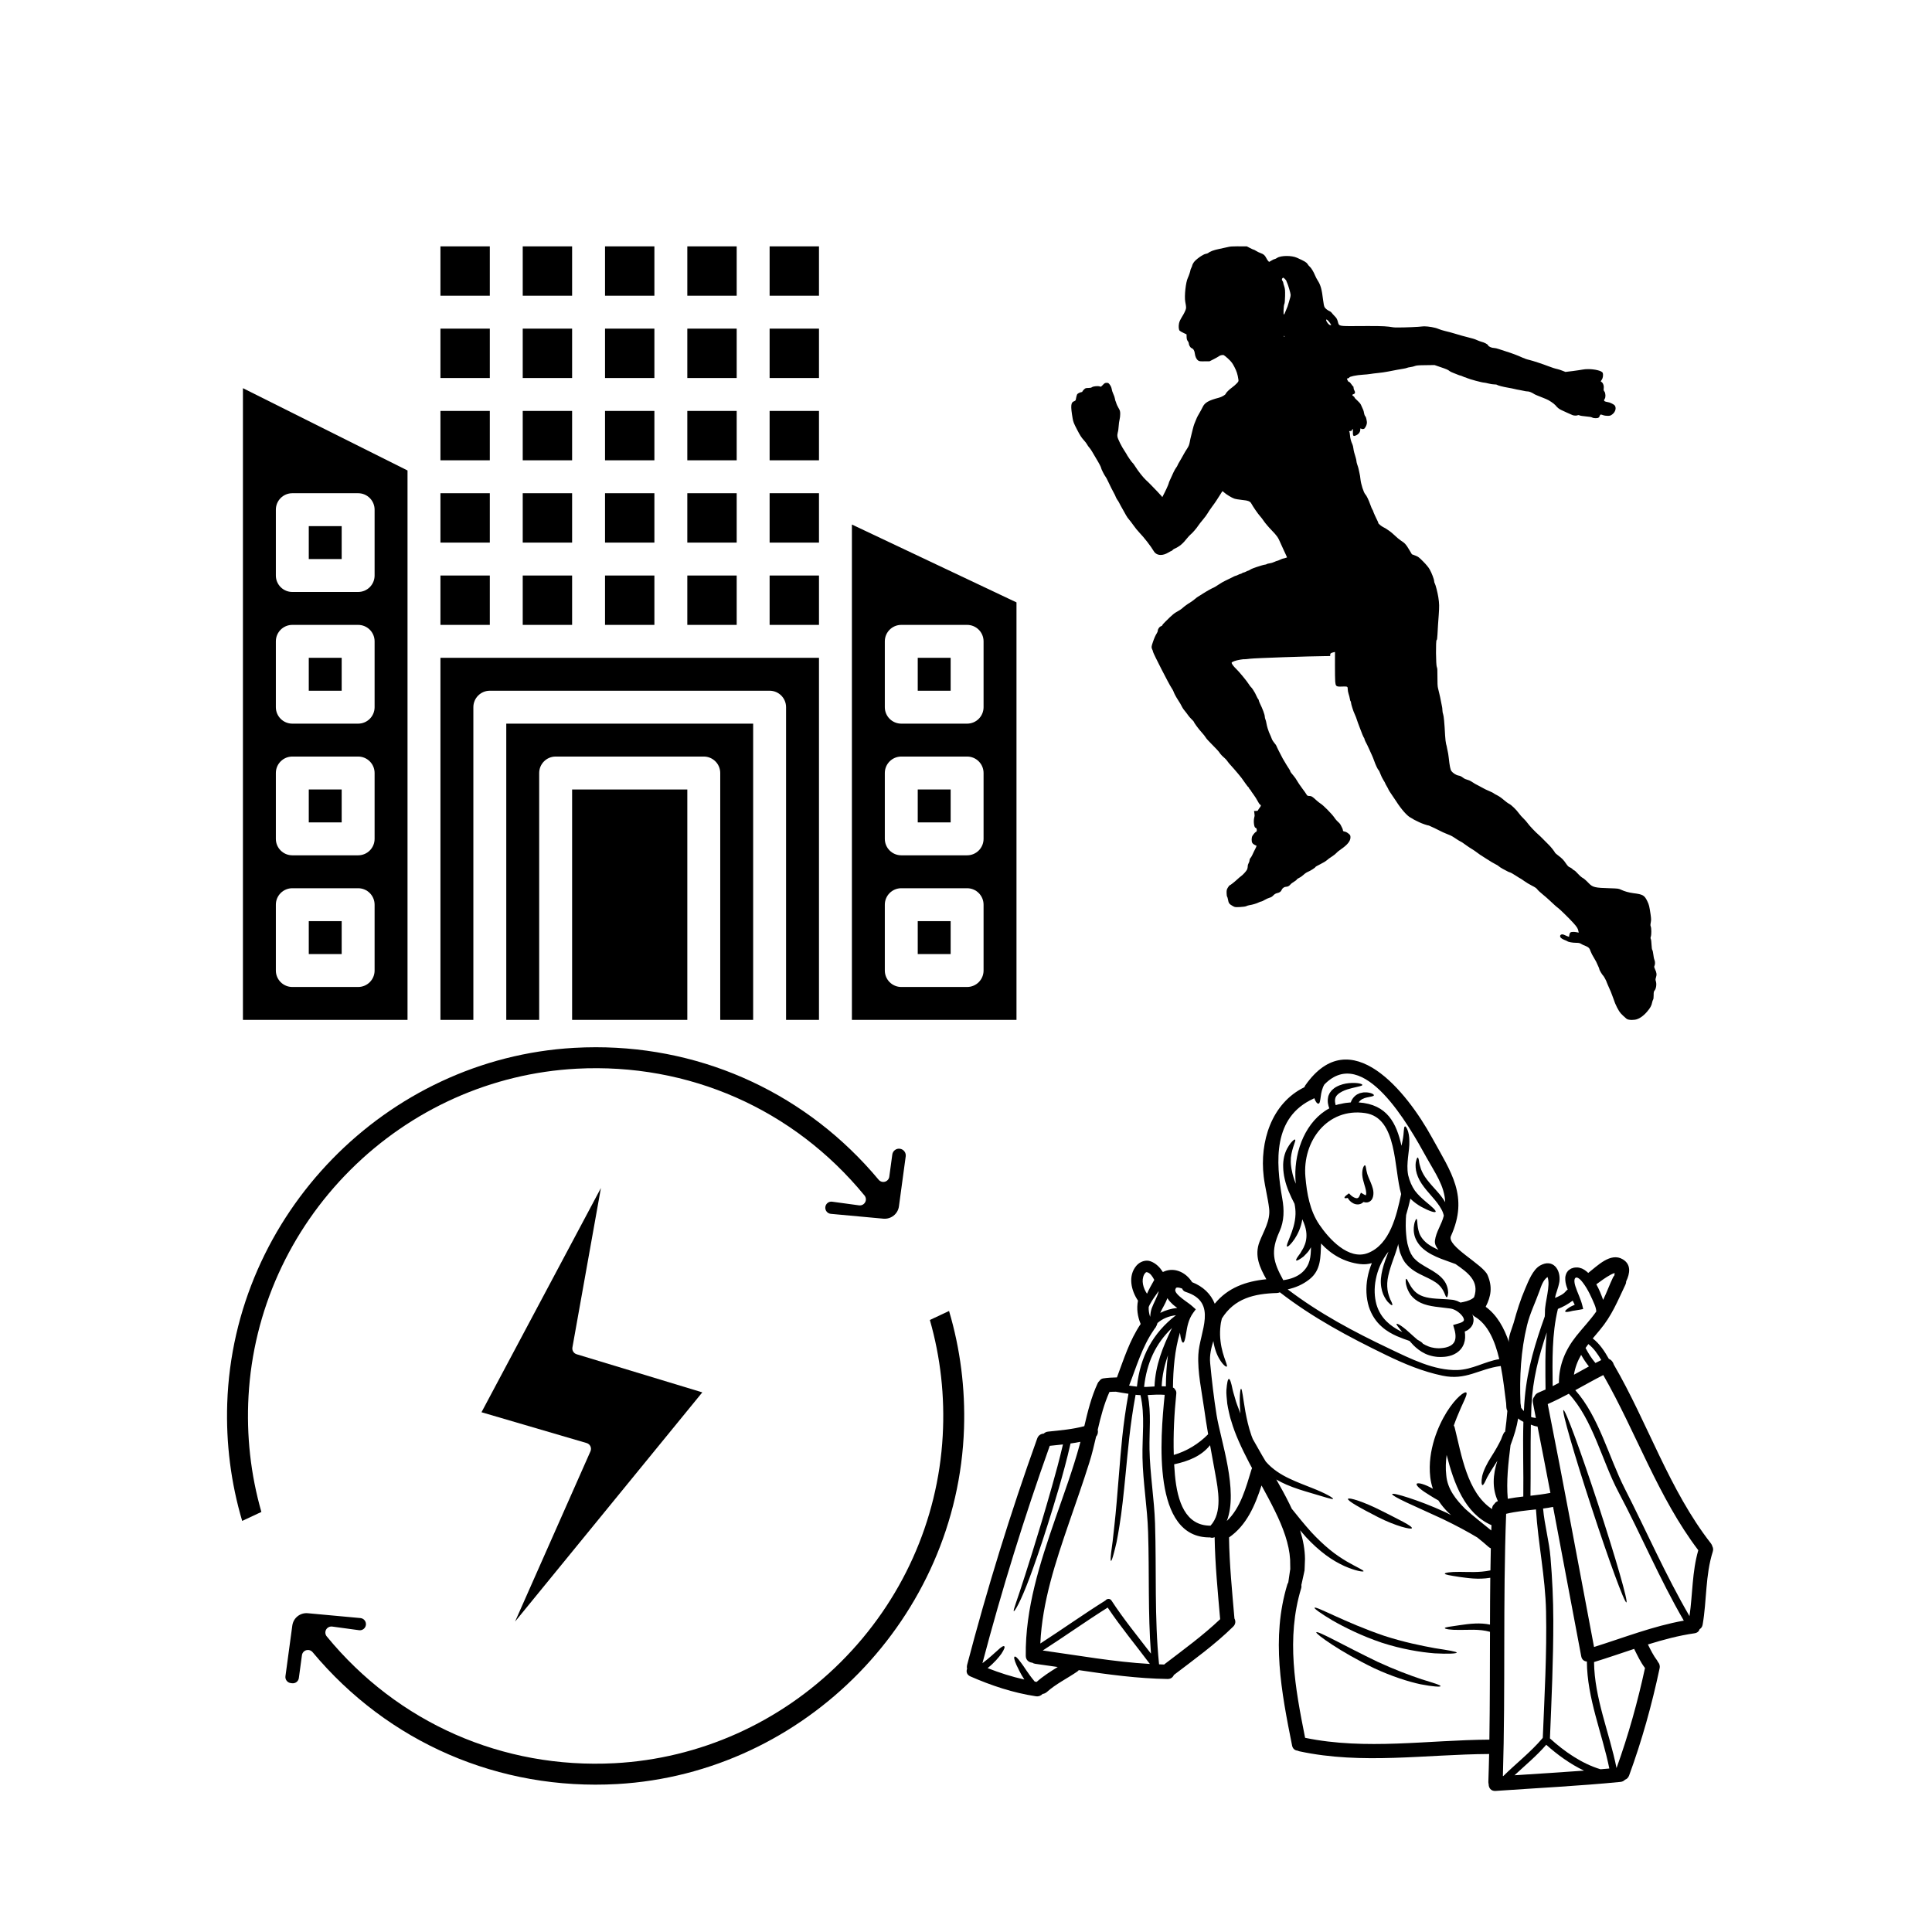 <svg xmlns="http://www.w3.org/2000/svg" xmlns:xlink="http://www.w3.org/1999/xlink" width="1024" zoomAndPan="magnify" viewBox="0 0 768 768" height="1024" preserveAspectRatio="xMidYMid meet" version="1.0"><defs><clipPath id="05bcb7e432"><path d="M 175 97.926 L 195 97.926 L 195 118 L 175 118 Z M 175 97.926 " clip-rule="nonzero"/></clipPath><clipPath id="116c825958"><path d="M 207 97.926 L 228 97.926 L 228 118 L 207 118 Z M 207 97.926 " clip-rule="nonzero"/></clipPath><clipPath id="ff6c96fae2"><path d="M 240 97.926 L 261 97.926 L 261 118 L 240 118 Z M 240 97.926 " clip-rule="nonzero"/></clipPath><clipPath id="8c2fff7da9"><path d="M 273 97.926 L 293 97.926 L 293 118 L 273 118 Z M 273 97.926 " clip-rule="nonzero"/></clipPath><clipPath id="cc4124c9c5"><path d="M 96.57 154 L 162 154 L 162 405.426 L 96.57 405.426 Z M 96.57 154 " clip-rule="nonzero"/></clipPath><clipPath id="2d2b571659"><path d="M 338 208 L 404.07 208 L 404.07 405.426 L 338 405.426 Z M 338 208 " clip-rule="nonzero"/></clipPath><clipPath id="e02e023bb1"><path d="M 305 97.926 L 326 97.926 L 326 118 L 305 118 Z M 305 97.926 " clip-rule="nonzero"/></clipPath><clipPath id="8b5ee3f381"><path d="M 227 313 L 274 313 L 274 405.426 L 227 405.426 Z M 227 313 " clip-rule="nonzero"/></clipPath><clipPath id="27ef694e4b"><path d="M 175 261 L 326 261 L 326 405.426 L 175 405.426 Z M 175 261 " clip-rule="nonzero"/></clipPath><clipPath id="22b0610e30"><path d="M 201 287 L 300 287 L 300 405.426 L 201 405.426 Z M 201 287 " clip-rule="nonzero"/></clipPath><clipPath id="11a044b38c"><path d="M 113 521 L 383.766 521 L 383.766 710 L 113 710 Z M 113 521 " clip-rule="nonzero"/></clipPath><clipPath id="bc15142b41"><path d="M 425.453 97.926 L 658.703 97.926 L 658.703 405.426 L 425.453 405.426 Z M 425.453 97.926 " clip-rule="nonzero"/></clipPath></defs><g clip-path="url(#05bcb7e432)"><path fill="#000000" d="M 175.082 97.926 L 194.707 97.926 L 194.707 117.551 L 175.082 117.551 Z M 175.082 97.926 " fill-opacity="1" fill-rule="nonzero"/></g><path fill="#000000" d="M 240.508 228.777 L 260.133 228.777 L 260.133 248.402 L 240.508 248.402 Z M 240.508 228.777 " fill-opacity="1" fill-rule="nonzero"/><g clip-path="url(#116c825958)"><path fill="#000000" d="M 207.793 97.926 L 227.422 97.926 L 227.422 117.551 L 207.793 117.551 Z M 207.793 97.926 " fill-opacity="1" fill-rule="nonzero"/></g><path fill="#000000" d="M 240.508 163.352 L 260.133 163.352 L 260.133 182.977 L 240.508 182.977 Z M 240.508 163.352 " fill-opacity="1" fill-rule="nonzero"/><path fill="#000000" d="M 240.508 130.637 L 260.133 130.637 L 260.133 150.266 L 240.508 150.266 Z M 240.508 130.637 " fill-opacity="1" fill-rule="nonzero"/><path fill="#000000" d="M 207.793 228.777 L 227.422 228.777 L 227.422 248.402 L 207.793 248.402 Z M 207.793 228.777 " fill-opacity="1" fill-rule="nonzero"/><path fill="#000000" d="M 207.793 196.062 L 227.422 196.062 L 227.422 215.691 L 207.793 215.691 Z M 207.793 196.062 " fill-opacity="1" fill-rule="nonzero"/><path fill="#000000" d="M 207.793 130.637 L 227.422 130.637 L 227.422 150.266 L 207.793 150.266 Z M 207.793 130.637 " fill-opacity="1" fill-rule="nonzero"/><path fill="#000000" d="M 207.793 163.352 L 227.422 163.352 L 227.422 182.977 L 207.793 182.977 Z M 207.793 163.352 " fill-opacity="1" fill-rule="nonzero"/><g clip-path="url(#ff6c96fae2)"><path fill="#000000" d="M 240.508 97.926 L 260.133 97.926 L 260.133 117.551 L 240.508 117.551 Z M 240.508 97.926 " fill-opacity="1" fill-rule="nonzero"/></g><path fill="#000000" d="M 240.508 196.062 L 260.133 196.062 L 260.133 215.691 L 240.508 215.691 Z M 240.508 196.062 " fill-opacity="1" fill-rule="nonzero"/><path fill="#000000" d="M 122.742 313.828 L 135.824 313.828 L 135.824 326.914 L 122.742 326.914 Z M 122.742 313.828 " fill-opacity="1" fill-rule="nonzero"/><path fill="#000000" d="M 122.742 366.168 L 135.824 366.168 L 135.824 379.254 L 122.742 379.254 Z M 122.742 366.168 " fill-opacity="1" fill-rule="nonzero"/><path fill="#000000" d="M 273.219 228.777 L 292.848 228.777 L 292.848 248.402 L 273.219 248.402 Z M 273.219 228.777 " fill-opacity="1" fill-rule="nonzero"/><path fill="#000000" d="M 122.742 209.148 L 135.824 209.148 L 135.824 222.234 L 122.742 222.234 Z M 122.742 209.148 " fill-opacity="1" fill-rule="nonzero"/><path fill="#000000" d="M 122.742 261.488 L 135.824 261.488 L 135.824 274.574 L 122.742 274.574 Z M 122.742 261.488 " fill-opacity="1" fill-rule="nonzero"/><path fill="#000000" d="M 273.219 163.352 L 292.848 163.352 L 292.848 182.977 L 273.219 182.977 Z M 273.219 163.352 " fill-opacity="1" fill-rule="nonzero"/><g clip-path="url(#8c2fff7da9)"><path fill="#000000" d="M 273.219 97.926 L 292.848 97.926 L 292.848 117.551 L 273.219 117.551 Z M 273.219 97.926 " fill-opacity="1" fill-rule="nonzero"/></g><path fill="#000000" d="M 273.219 196.062 L 292.848 196.062 L 292.848 215.691 L 273.219 215.691 Z M 273.219 196.062 " fill-opacity="1" fill-rule="nonzero"/><path fill="#000000" d="M 273.219 130.637 L 292.848 130.637 L 292.848 150.266 L 273.219 150.266 Z M 273.219 130.637 " fill-opacity="1" fill-rule="nonzero"/><g clip-path="url(#cc4124c9c5)"><path fill="#000000" d="M 96.57 405.426 L 161.996 405.426 L 161.996 187.023 L 96.57 154.309 Z M 109.656 202.605 C 109.656 198.992 112.586 196.062 116.199 196.062 L 142.367 196.062 C 145.98 196.062 148.91 198.992 148.91 202.605 L 148.91 228.777 C 148.91 232.387 145.98 235.316 142.367 235.316 L 116.199 235.316 C 112.586 235.316 109.656 232.387 109.656 228.777 Z M 109.656 254.945 C 109.656 251.332 112.586 248.402 116.199 248.402 L 142.367 248.402 C 145.98 248.402 148.91 251.332 148.91 254.945 L 148.91 281.117 C 148.91 284.73 145.98 287.66 142.367 287.66 L 116.199 287.66 C 112.586 287.66 109.656 284.73 109.656 281.117 Z M 109.656 307.285 C 109.656 303.672 112.586 300.742 116.199 300.742 L 142.367 300.742 C 145.98 300.742 148.91 303.672 148.91 307.285 L 148.91 333.457 C 148.91 337.07 145.98 340 142.367 340 L 116.199 340 C 112.586 340 109.656 337.07 109.656 333.457 Z M 109.656 359.629 C 109.656 356.016 112.586 353.086 116.199 353.086 L 142.367 353.086 C 145.98 353.086 148.91 356.016 148.91 359.629 L 148.91 385.797 C 148.91 389.41 145.98 392.34 142.367 392.34 L 116.199 392.34 C 112.586 392.34 109.656 389.41 109.656 385.797 Z M 109.656 359.629 " fill-opacity="1" fill-rule="nonzero"/></g><path fill="#000000" d="M 364.816 313.828 L 377.898 313.828 L 377.898 326.914 L 364.816 326.914 Z M 364.816 313.828 " fill-opacity="1" fill-rule="nonzero"/><path fill="#000000" d="M 175.082 130.637 L 194.707 130.637 L 194.707 150.266 L 175.082 150.266 Z M 175.082 130.637 " fill-opacity="1" fill-rule="nonzero"/><path fill="#000000" d="M 364.816 261.488 L 377.898 261.488 L 377.898 274.574 L 364.816 274.574 Z M 364.816 261.488 " fill-opacity="1" fill-rule="nonzero"/><path fill="#000000" d="M 305.934 130.637 L 325.559 130.637 L 325.559 150.266 L 305.934 150.266 Z M 305.934 130.637 " fill-opacity="1" fill-rule="nonzero"/><g clip-path="url(#2d2b571659)"><path fill="#000000" d="M 338.645 208.508 L 338.645 405.426 L 404.07 405.426 L 404.07 239.461 Z M 390.984 385.797 C 390.984 389.41 388.055 392.34 384.441 392.34 L 358.273 392.34 C 354.66 392.34 351.73 389.41 351.73 385.797 L 351.73 359.629 C 351.73 356.016 354.66 353.086 358.273 353.086 L 384.441 353.086 C 388.055 353.086 390.984 356.016 390.984 359.629 Z M 390.984 333.457 C 390.984 337.07 388.055 340 384.441 340 L 358.273 340 C 354.66 340 351.73 337.07 351.73 333.457 L 351.73 307.285 C 351.73 303.672 354.66 300.742 358.273 300.742 L 384.441 300.742 C 388.055 300.742 390.984 303.672 390.984 307.285 Z M 390.984 281.117 C 390.984 284.73 388.055 287.66 384.441 287.66 L 358.273 287.66 C 354.66 287.66 351.73 284.73 351.73 281.117 L 351.73 254.945 C 351.73 251.332 354.66 248.402 358.273 248.402 L 384.441 248.402 C 388.055 248.402 390.984 251.332 390.984 254.945 Z M 390.984 281.117 " fill-opacity="1" fill-rule="nonzero"/></g><path fill="#000000" d="M 364.816 366.168 L 377.898 366.168 L 377.898 379.254 L 364.816 379.254 Z M 364.816 366.168 " fill-opacity="1" fill-rule="nonzero"/><path fill="#000000" d="M 305.934 163.352 L 325.559 163.352 L 325.559 182.977 L 305.934 182.977 Z M 305.934 163.352 " fill-opacity="1" fill-rule="nonzero"/><g clip-path="url(#e02e023bb1)"><path fill="#000000" d="M 305.934 97.926 L 325.559 97.926 L 325.559 117.551 L 305.934 117.551 Z M 305.934 97.926 " fill-opacity="1" fill-rule="nonzero"/></g><path fill="#000000" d="M 175.082 228.777 L 194.707 228.777 L 194.707 248.402 L 175.082 248.402 Z M 175.082 228.777 " fill-opacity="1" fill-rule="nonzero"/><g clip-path="url(#8b5ee3f381)"><path fill="#000000" d="M 227.422 313.828 L 273.219 313.828 L 273.219 405.426 L 227.422 405.426 Z M 227.422 313.828 " fill-opacity="1" fill-rule="nonzero"/></g><path fill="#000000" d="M 305.934 215.691 L 325.559 215.691 C 325.559 208.02 325.559 199.305 325.559 196.062 L 305.934 196.062 Z M 305.934 215.691 " fill-opacity="1" fill-rule="nonzero"/><path fill="#000000" d="M 175.082 163.352 L 194.707 163.352 L 194.707 182.977 L 175.082 182.977 Z M 175.082 163.352 " fill-opacity="1" fill-rule="nonzero"/><g clip-path="url(#27ef694e4b)"><path fill="#000000" d="M 175.082 405.426 L 188.168 405.426 L 188.168 281.117 C 188.168 277.504 191.098 274.574 194.707 274.574 L 305.934 274.574 C 309.543 274.574 312.473 277.504 312.473 281.117 L 312.473 405.426 L 325.559 405.426 L 325.559 261.488 L 175.082 261.488 Z M 175.082 405.426 " fill-opacity="1" fill-rule="nonzero"/></g><path fill="#000000" d="M 305.934 228.777 L 325.559 228.777 L 325.559 248.402 L 305.934 248.402 Z M 305.934 228.777 " fill-opacity="1" fill-rule="nonzero"/><path fill="#000000" d="M 175.082 196.062 L 194.707 196.062 L 194.707 215.691 L 175.082 215.691 Z M 175.082 196.062 " fill-opacity="1" fill-rule="nonzero"/><g clip-path="url(#22b0610e30)"><path fill="#000000" d="M 201.25 405.426 L 214.336 405.426 L 214.336 307.285 C 214.336 303.672 217.266 300.742 220.879 300.742 L 279.762 300.742 C 283.375 300.742 286.305 303.672 286.305 307.285 L 286.305 405.426 L 299.391 405.426 L 299.391 287.66 L 201.25 287.66 Z M 201.25 405.426 " fill-opacity="1" fill-rule="nonzero"/></g><path fill="#000000" d="M 429.203 574.246 C 429.301 573.879 429.398 573.5 429.484 573.145 C 428.18 573.406 426.867 573.637 425.555 573.801 C 424.074 580.352 422.441 586.215 420.906 591.547 C 419.324 596.965 417.824 601.824 416.434 606.199 C 413.68 614.938 411.324 621.672 409.422 626.789 C 405.625 637.047 403.285 640.664 403.008 640.453 C 402.621 640.23 404.223 636.496 407.508 626.121 C 409.16 620.945 411.305 614.152 413.934 605.414 C 415.234 601.039 416.684 596.172 418.203 590.766 C 419.633 585.742 421.148 580.18 422.539 574.188 C 420.789 574.371 419.043 574.547 417.293 574.738 C 407.152 603.148 398.234 631.965 390.535 661.141 C 393.445 658.973 395.25 657.145 396.562 656.039 C 398.082 654.598 398.902 654.172 399.199 654.426 C 399.527 654.656 399.297 655.508 398.082 657.375 C 397.074 658.762 395.422 660.82 392.594 663.105 C 397.367 664.98 402.203 666.531 407.199 667.633 C 405.586 665.215 404.754 663.23 404.07 661.887 C 403.121 659.699 402.988 658.742 403.324 658.539 C 403.672 658.344 404.426 658.953 405.816 660.879 C 407.074 662.438 408.57 665.195 411.324 668.457 C 411.574 668.504 411.816 668.543 412.066 668.582 C 412.066 668.582 412.066 668.582 412.086 668.582 C 414.668 666.277 417.555 664.469 420.461 662.66 C 417.508 662.223 414.539 661.789 411.555 661.391 C 411.102 661.332 410.676 661.18 410.34 660.945 C 409.023 660.84 407.77 659.922 407.758 658.227 C 407.527 639.387 413.402 621.312 419.496 603.703 C 422.879 593.938 426.488 584.215 429.203 574.246 Z M 457.094 661.449 C 451.508 653.969 445.512 646.789 440.324 639.031 C 431.582 644.527 423.176 650.527 414.504 656.098 C 428.691 658.074 442.805 660.629 457.094 661.449 Z M 455.953 514.273 C 456.715 512.52 457.777 510.645 458.84 508.777 C 458.195 507.539 457.266 506.039 456.031 505.746 C 455.652 505.652 455.73 505.672 455.422 505.863 C 455.363 505.922 455.008 506.281 454.832 506.609 C 453.566 509.02 454.457 512.086 455.953 514.273 Z M 457.535 657.355 C 456.281 641.293 456.91 625.211 456.387 609.09 C 456.09 599.152 454.34 589.293 454.156 579.387 C 454 571.004 455.238 562.828 453.355 554.586 C 452.707 554.566 452.059 554.527 451.414 554.449 C 449.133 566.672 448.34 577.062 447.48 585.586 C 446.633 594.344 445.887 601.176 445.027 606.371 C 444.594 608.957 444.254 611.16 443.867 612.973 C 443.453 614.781 443.094 616.223 442.785 617.355 C 442.195 619.582 441.84 620.527 441.648 620.469 C 441.445 620.434 441.445 619.426 441.703 617.121 C 441.84 615.98 442.031 614.531 442.293 612.711 C 442.488 610.883 442.727 608.695 443.02 606.102 C 443.609 600.926 444.156 594.113 444.863 585.355 C 445.559 576.848 446.301 566.438 448.582 554.051 C 446.93 553.801 445.258 553.539 443.609 553.23 C 442.699 553.23 441.859 553.25 441.02 553.328 C 438.875 558.105 437.559 563.188 436.371 568.324 C 436.574 569.254 436.402 570.309 435.727 571.043 C 434.902 574.566 434.094 578.07 433 581.477 C 430.5 589.449 427.707 597.305 424.984 605.23 C 419.633 620.828 414.289 636.766 413.547 653.32 C 422.23 647.711 430.672 641.711 439.426 636.215 C 439.957 635.508 441.191 635.258 441.84 636.254 C 446.633 643.617 452.195 650.391 457.535 657.355 Z M 460.492 513.684 C 460.551 513.52 460.551 513.383 460.57 513.227 C 459.168 515.211 458.031 516.789 457.324 518.145 C 457.016 518.637 456.793 519.109 456.621 519.566 C 456.562 520.902 456.773 522.207 457.207 523.484 C 457.246 523.012 457.285 522.496 457.383 521.867 C 457.441 521.598 457.5 521.336 457.535 521.066 C 457.645 520.668 457.738 520.387 457.836 520.039 C 458.707 517.68 460 515.629 460.492 513.684 Z M 467.469 522.816 C 464.578 523.164 462.098 524.191 460.117 525.922 C 460 526.281 459.902 526.629 459.738 526.969 C 459.547 527.461 459.227 527.953 458.84 528.359 C 458.785 528.477 458.727 528.566 458.668 528.66 C 453.98 535.414 451.801 543.223 448.832 550.801 C 449.875 550.965 450.902 551.102 451.945 551.199 C 453.219 539.383 458.195 529.938 467.469 522.816 Z M 458.938 551.141 C 459.246 542.789 462.281 535.25 465.895 527.887 C 459.371 534.07 455.797 541.871 454.793 551.332 C 455.16 551.332 455.539 551.332 455.895 551.312 C 456.93 551.254 457.934 551.199 458.938 551.141 Z M 463.438 551.121 C 463.496 546.988 463.73 542.855 464.281 538.762 C 462.906 542.711 461.961 546.785 461.789 551.062 C 462.34 551.082 462.887 551.062 463.438 551.121 Z M 467.98 519.922 C 467.391 519.508 466.801 519.051 466.23 518.559 C 465.477 517.852 464.676 517.07 464.066 516.043 C 463.219 518.309 462.078 520 461.41 521.473 L 461.219 521.887 C 463.344 520.805 465.68 520.156 467.98 519.922 Z M 481.203 606.48 C 486.035 601.215 484.227 592.156 483.066 585.723 C 482.383 581.969 481.695 578.242 481.02 574.488 C 477.484 578.91 472.277 580.883 466.742 582.086 C 466.82 583.496 466.938 584.898 467.051 586.312 C 468.02 596.984 471.273 606.508 481.203 606.48 Z M 485.027 643.656 L 485.027 643.637 C 484.094 632.789 483.012 621.949 482.836 611.066 C 482.836 611.066 482.816 611.066 482.797 611.066 C 482.188 611.355 481.57 611.355 481.02 611.145 C 457.855 611.453 461.219 571.77 462.984 554.469 C 460.746 554.273 458.504 554.449 456.242 554.547 C 457.719 561.773 456.812 568.742 456.949 576.125 C 457.133 585.984 458.82 595.727 459.148 605.57 C 459.738 624.254 458.859 642.969 460.746 661.594 C 461.43 661.613 462.105 661.652 462.793 661.672 C 462.871 661.594 462.926 661.527 463.004 661.469 C 470.512 655.723 478.16 650.176 485.027 643.656 Z M 556.977 474.648 C 554.012 464.527 555.586 444.332 542.688 442.465 C 527.66 440.258 517.672 453.66 518.918 467.816 C 519.484 474.367 520.664 481.219 524.434 486.773 C 528.172 492.316 536.043 501.121 543.789 498.094 C 552.57 494.648 555.168 483.145 556.977 474.648 Z M 585.965 515.664 C 588.227 509.25 583.445 505.863 578.594 502.477 C 576.809 501.809 574.836 501.141 572.801 500.367 C 570.219 499.352 567.727 498.133 565.758 496.438 C 563.777 494.746 562.5 492.5 562.164 490.566 C 561.758 488.621 562.086 487.043 562.316 486.008 C 562.617 485.059 562.887 484.527 563.07 484.566 C 563.582 484.605 563.129 486.965 564.133 490.023 C 564.656 491.551 565.758 493.07 567.43 494.367 C 568.645 495.297 570.145 496.082 571.793 496.824 C 570.906 495.734 570.258 494.523 570.402 493.207 C 570.848 489.609 573.109 486.734 573.938 483.25 C 573.938 483.23 573.938 483.23 573.938 483.23 C 573.754 482.398 573.445 481.5 572.934 480.629 C 572.066 479.031 570.789 477.414 569.266 475.691 C 567.766 474.008 566.289 472.266 565.109 470.516 C 563.93 468.754 563.188 466.887 562.887 465.27 C 562.617 463.605 562.676 462.203 562.945 461.422 C 563.148 460.59 563.363 460.125 563.547 460.125 C 563.758 460.152 563.93 460.625 564.066 461.477 C 564.133 462.379 564.426 463.461 564.859 464.738 C 565.352 466.035 566.133 467.496 567.293 468.977 C 568.453 470.488 569.891 472.043 571.457 473.797 C 572.578 475.082 573.66 476.457 574.488 477.891 C 574.23 471.359 570.441 466.238 567.082 460.152 C 560.086 447.477 542.023 415.098 526.441 431.125 C 525.551 432.645 525.203 434.414 525.02 435.863 C 524.809 437.363 524.672 438.66 524.121 438.719 C 523.668 438.777 522.984 438.129 522.453 436.531 C 522.336 436.602 522.23 436.676 522.094 436.754 C 505.941 444.09 507.102 461.73 509.719 476.418 C 510.523 480.871 510.523 485.312 508.637 489.492 C 505.043 497.438 506.078 501.52 510.047 508.738 C 510.086 508.777 510.086 508.836 510.105 508.891 C 512.918 508.504 515.633 507.598 517.672 505.766 C 520.879 502.836 521.051 499.488 521.137 495.809 C 520.82 496.312 520.531 496.789 520.25 497.242 C 519.93 497.715 519.504 498.094 519.168 498.48 C 518.801 498.84 518.48 499.176 518.184 499.488 C 517.855 499.75 517.535 499.961 517.266 500.156 C 516.145 500.918 515.438 501.238 515.273 501.043 C 515.082 500.859 515.418 500.176 516.223 499.09 C 516.414 498.82 516.637 498.52 516.887 498.191 C 517.082 497.871 517.266 497.512 517.496 497.125 C 517.707 496.75 517.988 496.383 518.184 495.945 C 518.348 495.492 518.559 495.035 518.77 494.543 C 519.469 492.539 519.602 490.121 518.754 487.422 C 518.48 486.531 518.105 485.609 517.688 484.684 C 517.188 487.992 515.824 490.711 514.629 492.5 C 513.141 494.707 511.953 495.703 511.621 495.512 C 511.266 495.277 511.934 493.777 512.82 491.551 C 513.73 489.289 514.887 486.164 514.984 482.641 C 515.023 481.18 514.859 479.805 514.59 478.52 C 512.918 475.297 511.41 471.969 510.695 468.676 C 510.523 467.895 510.328 467.004 510.27 466.297 C 510.242 465.91 510.184 465.551 510.145 465.195 C 510.125 464.797 510.105 464.391 510.086 464.012 C 510.008 462.465 510.184 461.062 510.465 459.785 C 511.055 457.219 512.25 455.488 513.07 454.387 C 513.98 453.34 514.57 452.855 514.793 452.992 C 515.371 453.312 513.621 455.945 513.141 460.219 C 513.07 461.293 513.07 462.484 513.254 463.723 C 513.293 464.031 513.352 464.352 513.391 464.66 C 513.469 465.02 513.547 465.379 513.621 465.746 C 513.75 466.5 513.922 467.102 514.133 467.816 C 514.395 468.715 514.723 469.645 515.102 470.555 C 515.004 469.645 514.945 468.715 514.926 467.816 C 514.609 457.145 519.246 445.512 528.422 440.586 C 527.949 439.348 527.602 437.918 527.93 436.262 C 527.977 435.613 528.344 435.043 528.586 434.473 C 528.973 433.977 529.309 433.426 529.766 433.086 C 530.605 432.266 531.551 431.828 532.449 431.453 C 534.238 430.746 535.871 430.551 537.23 430.496 C 539.957 430.379 541.57 430.902 541.551 431.277 C 541.551 431.695 539.938 431.906 537.5 432.516 C 536.305 432.816 534.875 433.195 533.531 433.883 C 532.199 434.566 530.922 435.535 530.738 436.871 C 530.586 437.617 530.719 438.477 530.961 439.309 C 531.707 439.059 532.43 438.895 533.117 438.797 C 534.324 438.488 535.617 438.324 536.953 438.227 C 537.406 436.812 538.469 435.613 539.57 435.004 C 539.918 434.859 540.234 434.703 540.562 434.551 C 540.883 434.473 541.191 434.414 541.492 434.348 C 542.102 434.172 542.672 434.25 543.164 434.23 C 545.18 434.363 546.207 435.043 546.148 435.391 C 546.07 435.828 544.91 435.902 543.336 436.262 C 542.949 436.398 542.516 436.438 542.137 436.648 C 541.926 436.734 541.715 436.812 541.512 436.91 C 541.336 437.047 541.152 437.16 540.961 437.277 C 540.633 437.559 540.312 437.867 540.062 438.227 C 551.508 439.008 555.113 446.527 557.113 455.469 C 557.277 454.742 557.43 454.039 557.547 453.406 C 558.211 450.078 557.902 447.969 558.492 447.758 C 558.891 447.574 560.262 449.781 560.242 453.66 C 560.301 455.574 559.98 457.734 559.711 460.055 C 559.477 462.438 559.293 464.469 559.75 467.082 C 560.32 469.492 561.234 471.582 562.445 473.32 C 563.719 474.996 565.215 476.359 566.531 477.484 C 569.227 479.719 570.973 481.238 570.676 481.711 C 570.402 482.129 568.258 481.5 564.992 479.738 C 563.66 478.973 562.125 477.949 560.648 476.496 C 560.203 478.461 559.652 480.688 558.945 483.008 C 558.945 483.086 558.945 483.145 558.945 483.211 C 558.859 483.938 558.84 484.816 558.82 485.785 C 558.742 487.703 558.859 490.004 559.16 492.48 C 559.273 493.09 559.391 493.699 559.477 494.348 C 559.613 494.977 559.844 495.566 560 496.195 C 560.125 496.863 560.473 497.359 560.695 497.969 L 560.887 498.402 L 560.945 498.5 C 560.945 498.52 560.965 498.539 560.965 498.539 L 561.121 498.762 L 561.73 499.738 C 562.387 500.512 563.379 501.453 564.445 502.168 C 565.543 502.895 566.684 503.562 567.844 504.227 C 570.145 505.496 572.422 506.969 573.844 508.797 C 575.312 510.645 575.609 512.578 575.668 513.777 C 575.57 515 575.387 515.648 575.117 515.648 C 574.449 515.742 574.383 512.957 571.832 510.645 C 570.539 509.465 568.605 508.484 566.211 507.363 C 563.816 506.184 560.945 504.973 558.473 501.809 L 557.863 500.84 L 557.719 500.59 L 557.605 500.379 L 557.527 500.23 L 557.258 499.641 C 556.957 498.84 556.523 498.055 556.387 497.301 C 556.215 496.516 555.992 495.75 555.875 495.016 C 555.855 494.824 555.836 494.648 555.816 494.465 C 555.758 494.707 555.699 494.938 555.645 495.191 C 555.035 497.34 554.203 499.641 553.363 501.984 C 552.551 504.344 551.906 506.551 551.598 508.562 C 551.297 510.586 551.441 512.375 551.77 513.855 C 552.145 515.277 552.57 516.461 553.043 517.32 C 553.441 518.172 553.594 518.703 553.422 518.82 C 553.246 518.938 552.812 518.637 552.129 517.969 C 551.43 517.398 550.57 516.16 549.828 514.484 C 549.172 512.832 548.746 510.645 548.938 508.281 C 549.141 505.922 549.789 503.465 550.648 501.027 C 551.082 499.824 551.52 498.664 551.945 497.543 C 549.211 500.957 547.625 504.875 546.922 508.484 C 546.168 512.184 546.371 515.629 547.152 518.5 C 548.844 524.328 553.043 527.18 556.309 528.953 C 556.707 529.156 557.055 529.328 557.43 529.523 C 557.207 529.23 556.977 528.953 556.766 528.699 C 555.645 527.297 554.996 526.492 555.168 526.262 C 555.324 526.078 556.289 526.492 557.789 527.637 C 559.273 528.719 561.141 530.605 563.457 532.562 C 563.508 532.582 563.562 532.617 563.602 532.637 C 564.957 533.383 565.523 533.859 565.582 534.109 C 566.27 534.523 567.004 534.902 567.805 535.211 C 568.586 535.531 569.457 535.727 570.258 535.84 C 570.637 535.918 571.242 535.918 571.758 535.957 C 572.047 535.957 572.672 535.957 573.109 535.891 C 575 535.746 576.906 535.117 577.824 533.875 C 578.77 532.695 578.789 530.684 578.18 528.547 L 577.648 526.715 L 579.617 526.137 L 580.324 525.922 C 581.309 525.613 581.879 525.141 581.898 524.898 C 582.035 524.664 581.859 523.871 581.289 523.145 C 580.168 521.676 578.336 520.465 576.684 520.176 C 572.625 519.586 568.219 519.508 564.801 517.91 C 563.09 517.129 561.711 515.984 560.793 514.785 C 559.941 513.547 559.43 512.414 559.16 511.418 C 558.859 510.43 558.781 509.688 558.781 509.191 C 558.781 508.68 558.84 508.398 558.965 508.359 C 559.082 508.32 559.293 508.523 559.535 508.988 C 559.77 509.426 560.086 510.121 560.551 510.867 C 560.965 511.629 561.613 512.52 562.426 513.363 C 563.285 514.195 564.406 514.902 565.824 515.375 C 567.234 515.852 568.945 516.102 570.848 516.238 C 572.801 516.41 574.801 516.383 577.262 516.672 C 577.746 516.691 578.594 516.941 579.262 517.164 C 579.715 517.359 580.152 517.562 580.574 517.793 C 582.035 517.516 583.938 517.145 585.355 516.18 C 585.59 516.023 585.781 515.84 585.965 515.664 Z M 592.805 608.387 C 592.824 607.68 592.863 606.98 592.883 606.277 C 582.207 601.594 577.949 589.582 575.059 578.359 C 574.723 581 574.586 583.719 574.914 586.43 C 575.387 592.023 578.848 596.152 582.422 599.781 C 585.762 602.812 589.328 605.531 592.805 608.387 Z M 595.984 540.273 C 594.273 533.055 591.48 526.418 586.18 523.348 C 585.742 523.086 585.434 522.777 585.211 522.422 C 585.301 522.633 585.395 522.797 585.473 523.012 C 585.742 523.871 585.926 524.918 585.57 525.98 C 585.301 527.066 584.527 527.926 583.781 528.477 C 583.406 528.816 583.039 528.934 582.645 529.137 C 582.508 529.211 582.402 529.23 582.266 529.289 C 582.402 530.113 582.449 530.945 582.402 531.824 C 582.324 533.344 581.793 534.961 580.758 536.219 C 579.754 537.477 578.41 538.27 577.117 538.734 C 575.805 539.188 574.508 539.383 573.312 539.41 C 572.672 539.43 572.211 539.43 571.438 539.391 C 570.887 539.305 570.441 539.305 569.832 539.168 C 568.605 538.918 567.535 538.598 566.551 538.125 C 564.578 537.188 563.031 535.918 561.816 534.699 C 561.266 534.129 560.754 533.578 560.301 533.035 C 558.918 532.582 557.238 531.988 555.227 531.117 C 553.402 530.277 551.277 529.211 549.211 527.324 C 547.113 525.508 545.211 522.797 544.129 519.41 C 543.105 516.023 542.824 512.047 543.617 507.855 C 543.965 505.98 544.535 504.035 545.328 502.109 C 543.887 502.535 542.305 502.691 540.594 502.477 C 534.324 501.711 529.156 498.656 525.148 494.309 C 524.906 499.602 525.223 504.875 520.48 508.582 C 517.891 510.625 514.965 511.871 511.875 512.539 C 524.539 522.16 538.09 529.367 552.531 536.219 C 560.609 540.059 570.105 544.879 579.34 544.609 C 585.301 544.445 590.246 541.203 595.984 540.273 Z M 605.535 594.895 C 605.672 585.016 605.277 575.098 605.574 565.207 C 604.812 564.84 604.117 564.406 603.488 563.855 C 602.918 567.316 601.906 570.648 600.484 574.41 C 600.484 574.41 600.484 574.41 600.465 574.43 C 599.559 581.629 598.754 588.859 599.363 595.785 C 601.395 595.41 603.469 595.117 605.535 594.895 Z M 616.309 593.445 C 614.637 584.648 612.926 575.863 611.199 567.086 C 610.289 566.949 609.391 566.688 608.539 566.32 C 608.348 575.746 608.523 585.172 608.387 594.586 C 611.051 594.285 613.691 593.957 616.309 593.445 Z M 614.375 552.359 C 614.316 544.82 614.125 537.168 614.867 529.648 C 611.691 539.094 609.273 548.285 608.762 558.832 C 608.695 560.293 608.676 561.773 608.637 563.246 C 608.762 563.32 608.918 563.379 609.055 563.43 C 609.547 563.543 610.02 563.621 610.531 563.68 C 610.137 561.648 609.738 559.605 609.344 557.555 C 609.129 556.566 609.41 555.746 609.941 555.137 C 610.23 554.469 610.742 553.898 611.566 553.578 C 612.512 553.191 613.438 552.773 614.375 552.359 Z M 613.285 690.742 C 613.969 674.012 614.926 657.262 614.578 640.531 C 614.297 626.809 611.41 613.562 610.57 600.016 C 606.598 600.449 602.609 600.828 598.715 601.766 C 597.402 636.496 598.484 671.262 597.422 706 C 597.48 706 597.539 706 597.598 706 C 602.727 700.938 608.445 696.527 613.121 691.02 C 613.16 690.914 613.234 690.828 613.285 690.742 Z M 614.145 521.453 C 614.086 517.555 616.461 511.059 615.168 507.633 C 613.398 508.855 612.664 511.215 611.961 513.207 C 610.328 517.793 608.191 522.023 607.023 526.812 C 604.551 536.906 604 547.441 604.418 557.777 C 604.492 558.242 604.551 558.695 604.629 559.133 C 604.648 559.285 604.648 559.441 604.648 559.566 C 604.984 560.043 605.344 560.488 605.77 560.922 C 605.855 559.074 605.973 557.207 606.145 555.387 C 607.207 543.871 610.309 533.875 614.066 523.309 C 614.086 522.77 614.164 522.18 614.145 521.453 Z M 629.668 703.852 C 624.16 701.238 619.051 697.496 614.656 693.574 C 610.82 697.988 606.32 701.734 602.039 705.691 C 611.234 705.109 620.453 704.527 629.668 703.852 Z M 631.617 543.184 C 630.461 541.734 629.434 540.195 628.527 538.578 C 627.137 541 626.113 543.582 625.66 546.477 C 627.637 545.371 629.629 544.25 631.617 543.184 Z M 634.547 521.336 C 634.508 520.531 634.305 519.699 633.887 518.656 C 632.691 515.801 631.262 512.578 629.289 509.977 C 626.684 506.414 625.07 507.613 626.246 511.32 C 627.051 513.855 628.352 516.293 629 518.938 L 629.34 520.367 L 628.074 520.609 C 627.234 520.766 626.441 520.883 625.754 520.988 C 625.051 521.047 624.422 521.297 623.91 521.375 C 622.887 521.578 622.277 521.578 622.18 521.355 C 622.086 521.125 622.488 520.688 623.34 520.078 C 623.91 519.605 624.816 519.148 625.977 518.656 C 625.734 518.164 625.445 517.602 625.164 517.031 C 623.34 518.387 621.398 519.508 619.293 520.312 C 616.859 530.297 617.109 540.746 617.207 551.004 C 618.035 550.59 618.879 550.172 619.688 549.727 C 619.688 542.672 622.18 536.652 626.605 531.082 C 629.195 527.828 632.16 524.762 634.547 521.336 Z M 634.207 541.812 C 634.988 541.414 635.742 541.039 636.527 540.648 C 635.133 538.27 633.559 535.957 631.395 534.293 C 631 534.805 630.633 535.328 630.277 535.84 C 631.395 537.949 632.652 540.004 634.207 541.812 Z M 636.227 703.309 C 637.375 703.223 638.555 703.125 639.734 703.012 C 636.836 688.836 630.902 675.074 630.809 660.473 C 629.781 660.426 628.828 659.797 628.566 658.422 C 624.816 638.645 621.137 618.836 617.371 599.02 C 616.066 599.289 614.734 599.5 613.398 599.668 C 613.969 606.238 615.816 612.555 616.348 619.117 C 617.051 627.457 617.449 635.789 617.465 644.148 C 617.484 659.797 616.77 675.414 616.125 691.039 C 621.766 696.18 628.75 701.074 636.227 703.309 Z M 641.828 506.336 C 641.828 506.203 641.828 506.145 641.828 506.059 C 641.77 506.078 641.715 506.078 641.676 506.098 C 641.184 506.262 640.727 506.473 640.266 506.715 C 638.254 507.82 636.41 509.172 634.566 510.527 C 635.742 512.637 636.562 514.738 637.27 516.73 C 638.691 513.797 639.789 510.73 641.199 507.789 C 641.355 507.48 641.52 507.246 641.715 507.062 C 641.77 506.812 641.809 506.57 641.828 506.336 Z M 653.914 663.047 C 653.875 663.008 653.836 662.969 653.797 662.91 C 652.145 660.723 650.988 658.227 649.75 655.781 C 649.711 655.664 649.672 655.547 649.633 655.449 C 644.332 657.203 639.074 659.031 633.734 660.668 C 633.715 660.668 633.695 660.668 633.656 660.688 C 633.812 675.094 639.77 688.719 642.582 702.77 C 642.602 702.77 642.602 702.77 642.621 702.77 C 647.297 689.781 651.008 676.516 653.914 663.047 Z M 669.34 644.227 C 659.652 627.594 652.367 610.059 643.344 593.066 C 636.816 580.75 633.203 564.309 623.629 554.031 C 620.887 555.492 618.094 556.887 615.246 558.145 C 621.629 590.27 627.562 622.523 633.656 654.707 C 645.488 651 657.082 646.414 669.34 644.227 Z M 671.602 642.438 C 672.875 633.68 672.605 624.816 675.098 616.242 C 659.102 595.156 650.438 569.523 637.328 546.609 C 633.559 548.527 629.898 550.605 626.207 552.621 C 635.578 563.109 639.57 579.387 645.82 591.637 C 654.504 608.656 662 625.938 671.602 642.438 Z M 680.699 614.723 C 681 615.293 681.117 615.98 680.855 616.793 C 677.871 626.219 678.5 636.156 676.828 645.824 C 676.652 646.715 676.219 647.285 675.629 647.613 C 675.398 648.406 674.77 649.074 673.629 649.25 C 667.301 650.156 661.148 651.812 655.074 653.699 C 656.156 655.887 657.238 658.074 658.715 660.039 C 658.852 660.211 658.945 660.406 659.023 660.609 C 659.613 661.238 659.949 662.117 659.719 663.184 C 656.648 677.656 652.695 691.883 647.605 705.77 C 647.277 706.668 646.668 707.219 645.945 707.48 C 645.508 707.945 644.922 708.266 644.148 708.34 C 627.637 709.957 611.062 710.762 594.496 711.922 C 592.66 712.039 591.742 710.664 591.762 709.211 C 591.684 708.953 591.645 708.66 591.645 708.34 C 591.781 704.656 591.859 700.957 591.953 697.242 C 566.762 697.379 541.492 701.531 516.57 696.18 C 516.297 696.121 516.047 696.023 515.844 695.918 C 514.812 695.84 513.883 695.211 513.621 693.875 C 509.344 672.48 505.258 651.262 511.719 629.875 C 511.816 629.566 511.953 629.324 512.098 629.094 C 512.117 628.977 512.137 628.879 512.152 628.773 C 512.367 627.281 512.59 625.781 512.82 624.207 L 512.918 623.691 L 512.898 623.578 L 512.898 623.305 L 512.879 622.203 C 512.859 621.457 512.859 620.703 512.84 619.957 C 512.492 613.852 510.086 607.262 506.773 600.566 C 505.082 597.102 503.266 593.754 501.48 590.492 C 498.891 598.43 495.586 606.293 488.555 611.16 C 488.711 621.934 489.793 632.652 490.711 643.383 C 491.242 644.352 491.242 645.59 490.207 646.605 C 482.953 653.738 474.711 659.66 466.637 665.824 C 466.25 666.734 465.418 667.441 464.125 667.422 C 452.234 667.246 440.527 665.648 428.828 663.898 C 428.652 664.109 428.461 664.324 428.199 664.488 C 424.191 667.238 419.758 669.367 416.117 672.617 C 415.586 673.07 415.016 673.305 414.445 673.363 C 413.816 674.047 412.891 674.465 411.738 674.289 C 402.66 672.906 394.148 670.07 385.734 666.395 C 384.297 665.766 384.004 664.488 384.422 663.367 C 384.305 662.93 384.297 662.438 384.422 661.906 C 392.398 631.473 401.672 601.418 412.301 571.828 C 412.754 570.531 413.816 569.941 414.898 569.883 C 415.332 569.465 415.902 569.156 416.629 569.09 C 421.469 568.578 426.316 568.188 431.031 566.922 C 432.391 561.125 433.785 555.367 436.332 549.883 C 436.496 549.523 436.73 549.215 436.973 549.012 C 437.34 548.461 437.852 548.035 438.516 547.938 C 440.266 547.676 442.273 547.559 444.004 547.539 C 446.738 540.254 449.035 532.812 453.43 526.301 C 452.195 523.309 451.742 520.254 452.367 517.02 C 449.625 512.977 448.301 507.18 451.723 503.145 C 453.082 501.539 455.461 500.609 457.5 501.434 C 459.605 502.266 461.082 503.82 462.262 505.652 C 466.426 503.562 471.215 505.469 473.891 509.688 C 478.199 511.379 481.32 514.332 482.875 518.25 C 488.062 511.891 495.23 509.328 503.395 508.523 C 500.793 503.898 498.555 499.148 500.68 493.625 C 502.332 489.348 505.043 485.254 504.504 480.434 C 504 476.156 502.863 472.008 502.348 467.738 C 500.68 453.902 505.391 438.582 518.52 432.18 C 518.617 431.926 518.734 431.676 518.898 431.414 C 536.895 405.77 559.391 434.27 569.188 452.121 C 576.887 466.105 583.898 475.527 576.77 491.359 C 574.965 495.375 589.539 502.633 591.328 506.852 C 593.336 511.594 592.727 515.23 590.582 519.469 C 595.105 522.75 597.953 527.887 599.875 533.664 C 599.285 531.941 601.266 527.48 601.723 525.789 C 602.977 521.199 604.398 516.633 606.281 512.277 C 607.555 509.348 609.273 504.703 612.242 503.047 C 617.281 500.23 620.527 504.645 619.883 509.531 C 619.629 510.945 619.234 512.164 618.879 513.266 C 618.527 514.195 618.328 515.074 618.133 515.926 C 618.422 515.82 618.703 515.723 618.973 515.609 C 619.07 515.551 619.176 515.512 619.293 515.453 C 619.707 515.258 620.113 515.055 620.527 514.824 C 621.273 514.406 621.949 513.914 622.488 513.227 C 622.672 512.977 622.926 512.773 623.184 512.637 C 623.039 512.184 622.848 511.766 622.691 511.262 C 622.414 510.316 622.16 509.27 622.219 507.895 C 622.258 507.539 622.277 507.199 622.434 506.773 C 622.559 506.375 622.711 505.961 623.039 505.555 C 623.301 505.117 623.68 504.82 624.121 504.547 L 624.422 504.363 L 624.5 504.305 C 624.539 504.285 624.855 504.172 624.855 504.172 L 624.953 504.152 L 625.301 504.035 C 625.504 503.879 626.953 503.734 627.727 503.918 C 628.113 504.016 628.488 504.133 628.867 504.266 L 629.82 504.781 C 630.391 505.156 630.902 505.574 631.359 506.02 C 631.379 506 631.379 505.98 631.414 505.961 C 634.949 503.242 640.246 497.676 645.094 500.609 C 648.477 502.652 647.965 506.145 646.426 509.367 C 646.426 509.781 646.352 510.219 646.137 510.652 C 643.008 517.223 640.688 523.086 635.938 528.719 C 634.988 529.84 634.055 530.945 633.145 532.047 C 635.898 534.176 637.84 537.148 639.551 540.176 C 640.535 540.555 641.258 541.473 641.5 542.422 C 655.035 565.664 663.508 592.266 680.129 613.543 C 680.41 613.918 680.605 614.324 680.699 614.723 Z M 467.469 511.969 L 467.207 512.598 C 467.207 512.852 467.129 513.004 467.246 513.266 C 467.371 513.797 468.113 514.66 468.992 515.414 C 469.707 516.062 470.531 516.652 471.359 517.262 C 472.199 517.891 473.043 518.422 473.988 519.273 L 475.34 520.477 L 474.309 521.867 C 472.355 524.531 471.902 527.637 471.516 529.957 C 471.156 532.301 470.75 533.723 470.297 533.723 C 469.844 533.723 469.391 532.34 469.062 529.918 C 469.062 529.859 469.062 529.785 469.043 529.727 C 466.957 536.75 466.348 544.25 466.27 551.574 C 466.703 551.75 466.977 552.031 467.109 552.379 C 467.469 552.734 467.66 553.25 467.602 553.957 C 466.781 561.891 466.348 570.211 466.598 578.359 C 471.766 576.848 476.469 573.977 480.258 570.133 C 479.688 566.785 479.137 563.43 478.684 560.062 C 477.707 553.066 475.996 545.527 476.363 538.426 C 476.801 529.523 484.383 517.699 471.359 513.566 C 470.586 513.324 470.125 512.812 469.922 512.223 C 469.602 512.105 469.293 512.008 468.973 511.93 C 468.152 511.707 467.488 511.852 467.469 511.988 C 467.469 511.969 467.469 511.969 467.469 511.969 Z M 595.238 580.66 C 593.492 583.344 592.051 585.645 591.133 587.34 C 590.266 589.207 589.695 590.453 589.289 590.348 C 588.93 590.25 588.777 588.914 589.184 586.789 C 589.715 584.523 591.074 581.766 592.805 579.074 C 594.535 576.395 595.828 574.035 596.688 572.223 C 597.363 570.395 597.887 569.156 598.301 569.176 C 598.66 566.418 598.988 563.68 599.191 560.941 C 599.172 560.863 599.152 560.785 599.133 560.691 C 598.949 560.332 598.812 559.914 598.793 559.414 C 598.754 558.898 598.734 558.348 598.715 557.836 C 598.148 553.5 597.598 548.207 596.574 543.012 C 587.773 544.172 582.855 548.836 573.406 546.852 C 565.562 545.219 558.289 542.18 551.082 538.695 C 536.055 531.398 521.941 523.891 508.754 513.703 C 508.414 513.875 508.031 513.973 507.594 513.992 C 498.535 514.254 490.691 516.121 485.707 524.133 C 485.578 524.664 485.445 525.215 485.328 525.809 C 485.098 527.277 484.953 528.914 484.992 530.645 C 485.098 534.129 485.859 537.227 486.605 539.41 C 487.32 541.57 488.004 543.012 487.648 543.242 C 487.32 543.426 486.109 542.52 484.758 540.273 C 483.715 538.559 482.75 536.023 482.324 533.094 C 481.492 535.84 480.75 538.637 481.059 541.871 C 481.715 548.758 482.52 555.688 483.617 562.539 C 485.25 572.629 492.379 592.574 487.668 604.621 C 493.191 599.426 495.316 591.219 497.473 584.195 C 497.547 583.992 497.617 583.777 497.711 583.605 C 497.355 582.926 496.98 582.238 496.613 581.551 C 493.5 575.574 490.895 569.961 489.453 564.898 C 489.02 563.68 488.77 562.441 488.496 561.281 C 488.273 560.117 487.984 559.055 487.859 558.008 C 487.668 555.883 487.414 554.031 487.512 552.602 C 487.742 549.766 488.062 548.188 488.496 548.148 C 488.961 548.148 489.453 549.699 490.004 552.477 C 490.305 553.859 490.875 555.387 491.348 557.207 C 491.617 558.125 492.051 559.094 492.418 560.117 C 492.641 560.711 492.855 561.32 493.094 561.93 C 493.086 561.766 493.039 561.57 493.039 561.414 C 492.562 555.59 492.988 552.051 493.328 552.051 C 493.781 552.051 494.09 555.629 495.055 561.125 C 495.586 563.914 496.254 567.203 497.473 570.668 C 497.637 571.121 497.828 571.574 498.004 572.039 C 499.18 574.168 500.438 576.355 501.781 578.68 C 502.223 579.441 502.695 580.234 503.172 581 C 505.828 584.066 509.188 586.16 512.465 587.715 C 515.766 589.312 518.973 590.445 521.621 591.527 C 526.973 593.617 530.094 595.469 529.898 595.824 C 529.734 596.191 526.422 595.023 520.953 593.445 C 518.219 592.633 514.926 591.691 511.363 590.156 C 510.047 589.582 508.695 588.914 507.352 588.121 C 509.094 591.16 510.859 594.344 512.539 597.75 C 512.879 598.41 513.18 599.078 513.488 599.742 C 515.785 602.617 518.387 605.859 521.312 609.109 C 523.746 611.734 526.238 614.074 528.605 616.02 C 531 617.992 533.34 619.504 535.355 620.703 C 539.406 623.062 542.176 624.168 542.023 624.602 C 541.926 624.922 538.902 624.504 534.402 622.523 C 532.18 621.496 529.602 620.094 526.992 618.129 C 524.395 616.195 521.719 613.793 519.188 611.055 C 518.367 610.137 517.574 609.227 516.809 608.309 C 517.988 612.102 518.715 615.922 518.754 619.695 C 518.715 620.605 518.676 621.516 518.656 622.395 L 518.598 623.723 L 518.578 624.051 L 518.578 624.207 L 518.539 624.488 L 518.52 624.523 L 518.5 624.602 L 518.387 625.172 C 518.047 626.711 517.707 628.223 517.398 629.684 C 517.359 629.797 517.324 629.914 517.305 630.02 C 517.379 630.445 517.379 630.883 517.227 631.395 C 511.207 651.281 514.828 670.941 518.801 690.809 C 542.988 695.801 567.633 691.668 592.051 691.535 C 592.273 677.262 592.254 662.969 592.293 648.676 C 587.926 647.438 583.445 647.973 580.227 647.914 C 576.508 647.973 574.324 647.535 574.324 647.207 C 574.324 646.809 576.566 646.605 580.102 646.055 C 581.898 645.805 584.074 645.453 586.613 645.367 C 588.344 645.309 590.285 645.387 592.293 645.805 C 592.312 639.602 592.332 633.398 592.41 627.188 C 587.473 628.008 583.156 627.242 580.082 626.848 C 576.566 626.297 574.324 625.949 574.324 625.551 C 574.336 625.172 576.547 624.816 580.227 624.844 C 583.523 624.836 587.945 625.211 592.469 624.254 C 592.504 621.332 592.562 618.398 592.621 615.488 C 592.332 615.352 592.051 615.195 591.781 614.973 C 590.324 613.66 588.797 612.418 587.262 611.18 C 583.84 609.109 579.012 606.48 573.504 603.836 C 567.902 601.273 562.832 598.949 559.16 597.277 C 555.488 595.543 553.266 594.285 553.422 593.918 C 553.574 593.543 556.039 594.113 559.902 595.371 C 563.777 596.629 569.062 598.582 574.742 601.215 C 575.445 601.555 576.141 601.902 576.828 602.258 C 576.43 601.902 576.035 601.555 575.629 601.176 C 574.305 599.84 572.953 598.301 571.793 596.453 C 570.809 595.922 569.629 595.215 568.355 594.414 C 565.215 592.555 562.773 590.57 563.148 589.863 C 563.527 589.207 566.367 589.941 569.594 591.809 C 569.098 590.328 568.75 588.84 568.551 587.223 C 567.922 581.648 568.828 576.57 570.145 572.203 C 571.496 567.852 573.312 564.191 575.098 561.301 C 576.926 558.406 578.672 556.336 580.141 555.02 C 581.562 553.742 582.527 553.289 582.875 553.559 C 583.23 553.82 582.875 554.863 582.129 556.547 C 581.406 558.125 580.305 560.488 579.145 563.379 C 578.73 564.387 578.336 565.508 577.91 566.672 C 578.062 566.902 578.18 567.145 578.258 567.465 C 580.934 578.125 583.176 593.328 593.074 599.859 L 593.094 599.859 C 593.113 598.949 593.512 598.262 594.062 597.809 C 594.352 597.324 594.805 596.949 595.434 596.715 C 593.074 591.637 593.434 586.215 595.238 580.66 " fill-opacity="1" fill-rule="nonzero"/><path fill="#000000" d="M 635.387 598.301 C 642.281 619.406 647.277 636.727 646.523 636.969 C 645.762 637.219 639.551 620.316 632.652 599.191 C 625.734 578.09 620.762 560.766 621.496 560.527 C 622.258 560.273 628.469 577.188 635.387 598.301 " fill-opacity="1" fill-rule="nonzero"/><path fill="#000000" d="M 579.07 656.949 C 579.051 657.316 575.688 657.531 570.219 657.223 C 564.762 656.785 557.227 655.586 549.258 652.992 C 541.297 650.312 534.516 646.906 529.766 644.207 C 525.098 641.43 522.375 639.445 522.547 639.125 C 523.004 638.266 534.711 644.98 550.156 650.234 C 557.922 652.77 565.168 654.23 570.461 655.188 C 575.746 656.004 579.07 656.535 579.07 656.949 " fill-opacity="1" fill-rule="nonzero"/><path fill="#000000" d="M 565.176 667.555 C 569.812 668.988 572.723 669.84 572.645 670.273 C 572.617 670.645 569.535 670.469 564.676 669.52 C 559.805 668.484 553.246 666.375 546.371 663.203 C 532.75 656.652 522.906 649.461 523.254 648.871 C 523.727 648.086 534.258 654.172 547.605 660.59 C 554.32 663.695 560.59 666.035 565.176 667.555 " fill-opacity="1" fill-rule="nonzero"/><path fill="#000000" d="M 549.113 600.527 C 555.973 604.012 561.516 606.652 561.246 607.477 C 561.062 608.172 554.773 606.633 547.84 603.109 C 541.039 599.629 535.504 596.57 535.852 595.824 C 536.168 595.117 542.156 596.984 549.113 600.527 " fill-opacity="1" fill-rule="nonzero"/><path fill="#000000" d="M 545.723 472.48 C 545.953 473.398 546.09 474.426 545.82 475.605 C 545.723 476.043 545.539 476.535 545.18 477.008 C 544.812 477.504 544.109 477.91 543.492 477.977 C 542.883 478.035 542.418 477.949 542.023 477.812 C 541.605 478.188 541.113 478.539 540.527 478.664 C 539.48 478.953 538.547 478.664 537.898 478.324 C 536.797 477.734 536.148 476.93 535.754 476.215 C 535.008 476.352 534.711 476.352 534.496 476.227 C 534.402 476.137 534.441 475.926 534.691 475.586 C 534.934 475.316 535.434 474.977 535.832 474.668 L 536.227 474.367 L 536.816 474.957 C 537.27 475.414 537.996 475.984 538.797 476.215 C 539.191 476.352 539.57 476.32 539.781 476.215 C 539.984 476.098 540.195 475.906 540.391 475.449 L 540.98 474.117 L 542.34 474.898 C 542.574 475.035 542.824 475.113 542.949 475.133 C 542.969 475.082 543.008 475.035 543.008 474.938 C 543.277 473.914 542.824 472.422 542.398 471.039 C 541.984 469.664 541.59 468.242 541.512 467.004 C 541.414 464.391 542.254 463.191 542.574 463.23 C 543.027 463.25 542.949 464.816 543.52 466.656 C 543.809 467.621 544.32 468.734 544.91 470.137 C 545.211 470.844 545.48 471.609 545.723 472.48 " fill-opacity="1" fill-rule="nonzero"/><path fill="#000000" d="M 204.746 644.609 L 279.176 553.488 L 229.215 538.332 C 228.051 537.977 227.332 536.809 227.547 535.609 L 238.871 472.254 L 191.402 561.387 L 233.199 573.637 C 233.859 573.832 234.41 574.301 234.703 574.93 C 234.992 575.562 235 576.285 234.719 576.918 Z M 204.746 644.609 " fill-opacity="1" fill-rule="nonzero"/><path fill="#000000" d="M 98.793 554.961 C 100.676 521.164 115.051 489.242 139.273 465.074 C 163.496 440.91 195.445 426.617 229.242 424.824 C 273.738 422.484 315.445 440.84 343.66 475.238 C 344.285 476 344.383 477.074 343.898 477.934 C 343.418 478.797 342.465 479.277 341.477 479.145 L 330.82 477.695 C 329.48 477.488 328.27 478.449 328.086 479.773 C 328 480.434 328.18 481.09 328.594 481.613 C 329.008 482.137 329.602 482.457 330.27 482.52 L 351.184 484.445 C 354.195 484.707 356.93 482.574 357.34 479.547 L 360.035 459.672 C 360.234 458.203 359.199 456.844 357.73 456.645 C 357.016 456.539 356.309 456.73 355.738 457.168 C 355.164 457.602 354.801 458.23 354.703 458.941 L 353.504 467.758 C 353.379 468.703 352.707 469.48 351.789 469.742 C 350.879 470.004 349.891 469.703 349.281 468.973 C 321.094 435.207 280.496 416.293 236.848 416.293 C 233.973 416.293 231.09 416.375 228.191 416.539 C 153.363 420.805 92.805 482.895 90.328 557.898 C 89.805 573.824 91.801 589.516 96.27 604.59 L 103.902 601.02 C 99.641 586.133 97.918 570.648 98.793 554.961 Z M 98.793 554.961 " fill-opacity="1" fill-rule="nonzero"/><g clip-path="url(#11a044b38c)"><path fill="#000000" d="M 377.266 521.137 L 369.633 524.711 C 373.895 539.594 375.613 555.074 374.742 570.762 C 372.863 604.559 358.488 636.484 334.262 660.648 C 310.043 684.812 278.09 699.109 244.297 700.902 C 199.789 703.234 158.09 684.887 129.879 650.488 C 129.25 649.723 129.156 648.652 129.637 647.793 C 130.121 646.93 131.09 646.461 132.059 646.582 L 142.719 648.031 C 144.039 648.23 145.27 647.277 145.449 645.953 C 145.539 645.289 145.359 644.637 144.945 644.113 C 144.531 643.59 143.934 643.27 143.266 643.207 L 122.355 641.281 C 119.328 640.996 116.609 643.148 116.199 646.18 L 113.469 666.316 C 113.383 666.957 113.551 667.594 113.941 668.109 C 114.332 668.625 114.902 668.957 115.547 669.043 L 116.074 669.117 C 117.41 669.293 118.617 668.367 118.797 667.047 L 120.027 657.969 C 120.156 657.023 120.828 656.246 121.742 655.984 C 121.961 655.922 122.188 655.891 122.406 655.891 C 123.109 655.891 123.789 656.195 124.254 656.75 C 154.301 692.746 198.422 711.832 245.352 709.188 C 320.18 704.926 380.734 642.832 383.211 567.828 C 383.73 551.902 381.734 536.211 377.266 521.137 Z M 377.266 521.137 " fill-opacity="1" fill-rule="nonzero"/></g><g clip-path="url(#bc15142b41)"><path fill="#000000" d="M 510.117 110.383 C 510.336 110.383 511.371 111.477 511.375 111.695 C 511.375 111.82 511.484 112.129 511.633 112.379 C 512.016 113.117 513.035 116.586 513.043 117.184 C 513.043 117.492 512.977 117.961 512.887 118.25 C 512.801 118.543 512.551 119.395 512.34 120.137 C 512.129 120.883 511.902 121.66 511.812 121.859 C 511.723 122.059 511.441 122.75 511.176 123.402 C 510.746 124.488 510.496 125.035 510.363 125.035 C 510.227 125.035 510.207 124.465 510.234 123.32 C 510.277 122.109 510.398 121.148 510.539 120.875 C 510.699 120.566 510.801 119.551 510.84 117.707 C 510.879 115.336 510.836 114.848 510.504 113.836 C 510.281 113.203 510.117 112.555 510.113 112.391 C 510.113 112.211 509.984 111.922 509.84 111.723 C 509.512 111.312 509.488 110.895 509.773 110.602 C 509.902 110.477 510.043 110.383 510.117 110.383 Z M 527.305 127.02 C 527.578 127.02 528.293 127.773 528.848 128.641 L 529.195 129.234 L 528.797 129.238 C 528.797 129.238 528.793 129.238 528.793 129.238 C 528.16 129.238 526.777 127.211 527.262 127.027 C 527.273 127.02 527.289 127.02 527.305 127.02 Z M 510.441 133.543 C 510.551 133.543 510.641 133.613 510.641 133.723 C 510.641 133.812 510.605 133.902 510.57 133.902 L 510.566 133.902 C 510.516 133.902 510.422 133.812 510.367 133.723 C 510.312 133.617 510.348 133.543 510.438 133.543 C 510.441 133.543 510.441 133.543 510.441 133.543 Z M 491.766 97.922 C 489.977 97.922 488.953 97.992 488.328 98.156 C 487.785 98.285 486.199 98.645 484.809 98.926 C 482.52 99.379 481.023 99.93 480.145 100.645 C 480.035 100.734 479.641 100.863 479.242 100.922 C 478.145 101.129 475.27 103.195 474.535 104.305 C 474.195 104.797 473.93 105.344 473.934 105.504 C 473.934 105.648 473.773 106.086 473.578 106.449 C 473.383 106.832 473.223 107.246 473.223 107.375 C 473.227 107.699 472.555 109.73 472.18 110.477 C 471.363 112.148 470.754 117.707 471.152 119.914 C 471.586 122.281 471.586 122.387 471.25 123.297 C 471.074 123.766 470.699 124.531 470.434 124.984 C 469.078 127.238 468.863 127.691 468.672 128.598 C 468.445 129.723 468.547 131.023 468.91 131.438 C 469.039 131.582 469.711 131.992 470.398 132.312 L 471.668 132.918 L 471.695 133.988 C 471.734 134.781 471.848 135.18 472.141 135.559 C 472.359 135.828 472.543 136.207 472.543 136.387 C 472.551 137.109 473.117 138.137 473.625 138.352 C 474.387 138.652 474.844 139.391 474.961 140.531 C 475.113 141.758 475.59 142.805 476.262 143.289 C 476.645 143.559 476.922 143.641 478.047 143.641 C 478.262 143.641 478.512 143.637 478.797 143.633 L 480.82 143.617 L 482.527 142.75 C 483.465 142.273 484.344 141.762 484.508 141.633 C 484.832 141.332 485.559 141.117 486.086 141.117 C 486.227 141.117 486.355 141.133 486.453 141.164 C 486.672 141.254 487.508 141.934 488.328 142.707 C 489.547 143.855 489.93 144.395 490.719 145.91 C 491.578 147.566 491.988 148.832 492.273 150.82 C 492.387 151.543 492.352 151.633 491.617 152.418 C 491.188 152.891 490.344 153.602 489.77 154.023 C 488.602 154.863 487.383 156.07 487.223 156.559 C 487.098 156.977 485.625 157.82 484.543 158.098 C 480.469 159.145 478.867 160.062 478.066 161.84 C 477.91 162.188 477.605 162.766 477.391 163.129 C 476.215 165.148 475.84 165.84 475.488 166.746 C 475.273 167.289 474.953 168.07 474.777 168.473 C 474.617 168.871 474.301 169.922 474.09 170.828 C 473.879 171.715 473.602 172.859 473.461 173.367 C 473.32 173.855 473.094 174.906 472.953 175.688 C 472.746 176.793 472.531 177.355 471.91 178.32 C 471.461 178.992 470.875 179.957 470.605 180.465 C 470.32 180.953 469.859 181.809 469.555 182.336 C 469.27 182.863 468.84 183.57 468.645 183.898 C 468.43 184.227 468.199 184.68 468.129 184.898 C 468.059 185.133 467.754 185.645 467.434 186.062 C 466.969 186.699 466.258 188.133 464.926 191.168 C 464.785 191.457 464.625 191.91 464.57 192.164 C 464.414 192.781 463.383 195.051 462.332 197.031 L 462.031 197.629 L 461.758 197.234 C 461.594 197.02 460.863 196.227 460.137 195.473 C 459.406 194.719 458.262 193.535 457.605 192.852 C 456.949 192.152 456.039 191.27 455.586 190.875 C 454.547 189.941 452.469 187.336 451.332 185.516 C 450.84 184.723 450.348 184.059 450.219 184.004 C 450.004 183.934 447.773 180.66 447.773 180.441 C 447.773 180.387 447.441 179.883 447.059 179.305 C 445.926 177.668 444.348 174.516 444.215 173.609 C 444.121 173.051 444.172 172.473 444.328 171.91 C 444.488 171.438 444.641 170.312 444.688 169.426 C 444.734 168.523 444.906 167.344 445.047 166.801 C 445.188 166.258 445.309 165.242 445.301 164.555 C 445.293 163.434 445.219 163.18 444.578 162.082 C 444.195 161.414 443.809 160.602 443.734 160.258 C 443.656 159.934 443.527 159.574 443.457 159.484 C 443.383 159.375 443.27 158.926 443.195 158.473 C 443.121 158.02 442.844 157.172 442.547 156.578 C 442.273 156 441.977 155.117 441.918 154.645 C 441.844 154.086 441.566 153.473 441.203 152.969 C 440.703 152.285 440.555 152.184 439.957 152.184 C 439.945 152.184 439.93 152.184 439.914 152.184 C 439.281 152.188 439.066 152.297 438.402 153.008 C 437.918 153.527 437.703 153.715 437.496 153.715 C 437.414 153.715 437.332 153.684 437.234 153.633 C 437.055 153.539 436.691 153.496 436.273 153.496 C 435.414 153.496 434.316 153.672 434.039 153.93 C 433.824 154.129 433.391 154.223 432.613 154.23 C 431.582 154.238 431.438 154.293 430.867 154.859 C 430.523 155.203 430.238 155.57 430.238 155.676 C 430.242 155.785 430.059 155.879 429.863 155.879 C 429.645 155.879 429.176 156.066 428.797 156.266 C 428.078 156.672 428.062 156.742 427.625 158.918 C 427.594 159.152 427.34 159.371 426.965 159.504 C 425.648 159.945 425.531 161.34 426.402 166.402 C 426.629 167.703 426.887 168.371 428.172 170.82 C 429.289 173 429.93 173.992 430.75 174.871 C 431.348 175.52 431.969 176.328 432.137 176.672 C 432.301 177.016 432.664 177.535 432.938 177.84 C 433.23 178.129 433.742 178.867 434.09 179.461 C 434.438 180.055 435.152 181.262 435.684 182.164 C 436.891 184.145 437.695 185.695 437.699 185.984 C 437.699 186.328 438.984 188.887 439.422 189.426 C 439.641 189.695 440.102 190.523 440.43 191.266 C 441.238 192.996 442.395 195.32 442.871 196.133 C 443.07 196.473 443.367 197.07 443.496 197.449 C 443.625 197.809 443.938 198.387 444.172 198.711 C 444.43 199.016 444.777 199.609 444.961 200.008 C 445.145 200.402 445.691 201.41 446.188 202.258 C 446.684 203.105 447.324 204.238 447.598 204.781 C 447.891 205.32 448.402 206.078 448.75 206.453 C 449.094 206.832 449.898 207.855 450.535 208.773 C 451.156 209.676 452.215 210.988 452.891 211.688 C 454.801 213.664 457.504 217.152 458.617 219.062 C 459.219 220.082 460.211 220.598 461.398 220.598 C 462.312 220.598 463.34 220.293 464.387 219.672 C 465.07 219.266 465.699 218.938 465.773 218.938 C 465.844 218.934 466.023 218.809 466.148 218.645 C 466.273 218.48 466.543 218.277 466.758 218.188 C 468.918 217.211 470.105 216.223 471.93 213.914 C 472.414 213.312 473.023 212.672 473.273 212.473 C 473.938 211.98 475.746 209.883 476.316 208.957 C 476.586 208.539 477.406 207.48 478.16 206.59 C 478.91 205.715 479.75 204.57 480.02 204.078 C 480.305 203.57 481.09 202.406 481.785 201.457 C 482.484 200.531 483.289 199.383 483.594 198.895 C 483.879 198.422 484.449 197.547 484.84 196.949 C 485.234 196.348 485.645 195.691 485.75 195.512 C 485.836 195.371 485.895 195.293 485.98 195.293 C 486.09 195.293 486.246 195.426 486.566 195.723 C 487.422 196.512 489.547 197.816 490.594 198.188 C 491.086 198.367 492.477 198.609 493.688 198.727 C 496.109 198.961 496.961 199.277 497.422 200.16 C 498.027 201.316 500.109 204.34 500.82 205.094 C 501.238 205.543 501.949 206.461 502.406 207.164 C 502.863 207.848 504.211 209.465 505.434 210.723 C 507.691 213.074 508.02 213.543 509.031 215.887 C 509.344 216.629 509.895 217.855 510.262 218.594 C 510.609 219.332 511.07 220.305 511.273 220.773 L 511.621 221.586 L 510.938 221.809 C 510.559 221.938 510.145 222.031 510.055 222.031 C 509.945 222.035 509.406 222.238 508.867 222.492 C 508.324 222.75 507.785 222.953 507.66 222.957 C 507.531 222.957 507.047 223.16 506.543 223.379 C 506.055 223.621 505.207 223.879 504.668 223.938 C 504.125 224.016 503.602 224.145 503.496 224.254 C 503.406 224.348 503.152 224.438 502.938 224.441 C 502.613 224.441 500.793 224.945 499.512 225.406 C 499.223 225.52 498.609 225.723 498.16 225.887 C 497.711 226.035 497.133 226.332 496.863 226.512 C 496.613 226.695 496.309 226.844 496.199 226.844 C 496.09 226.844 495.695 227.012 495.336 227.211 C 494.957 227.414 494.523 227.582 494.379 227.582 C 494.219 227.582 493.93 227.711 493.73 227.859 C 493.551 228.004 493.266 228.133 493.121 228.133 C 492.977 228.137 492.543 228.301 492.164 228.504 C 491.805 228.707 491.375 228.871 491.23 228.871 C 491.086 228.875 490.328 229.207 489.574 229.629 C 488.801 230.031 487.684 230.582 487.09 230.84 C 486.496 231.098 485.309 231.777 484.445 232.363 C 483.566 232.949 482.703 233.5 482.504 233.555 C 481.891 233.758 479.41 235.152 478.078 236.031 C 477.395 236.488 476.641 236.965 476.387 237.094 C 476.137 237.203 475.453 237.715 474.863 238.227 C 474.27 238.723 473.461 239.305 473.066 239.527 C 472.363 239.91 470.602 241.176 470.137 241.648 C 469.727 242.066 468.43 242.91 467.461 243.406 C 466.957 243.68 465.895 244.523 465.105 245.305 C 464.336 246.09 463.492 246.91 463.262 247.113 C 462.613 247.695 462.023 248.406 462.023 248.586 C 462.027 248.676 461.758 248.844 461.434 248.973 C 460.836 249.195 460.23 250.102 460.234 250.789 C 460.238 250.953 460.059 251.391 459.844 251.734 C 459.273 252.645 458.848 253.605 458.266 255.312 C 457.699 256.961 457.648 257.414 457.996 258.082 C 458.145 258.336 458.309 258.82 458.367 259.164 C 458.535 259.941 464.715 272.035 465.668 273.402 C 466.031 273.945 466.398 274.594 466.473 274.844 C 466.676 275.496 467.445 276.973 468.121 278 C 468.91 279.188 469.605 280.375 469.953 281.133 C 470.102 281.477 470.594 282.16 471.031 282.664 C 471.449 283.168 472.016 283.906 472.273 284.301 C 472.527 284.695 473.164 285.414 473.676 285.918 C 474.184 286.402 474.605 286.871 474.605 286.961 C 474.605 287.285 476.523 289.879 477.688 291.137 C 478.363 291.871 479.074 292.77 479.277 293.148 C 479.461 293.527 480.664 294.84 481.918 296.078 C 483.176 297.316 484.414 298.648 484.668 299.043 C 485.164 299.816 485.801 300.5 486.836 301.379 C 487.184 301.664 487.691 302.242 487.949 302.637 C 488.203 303.035 488.77 303.715 489.188 304.148 C 489.605 304.598 490.301 305.371 490.719 305.871 C 491.121 306.375 491.867 307.238 492.34 307.777 C 493.18 308.75 493.562 309.254 495.316 311.754 C 495.793 312.438 496.246 312.977 496.32 312.977 C 496.41 312.977 496.484 313.086 496.484 313.211 C 496.484 313.355 496.648 313.609 496.848 313.789 C 497.051 313.969 497.215 314.184 497.215 314.254 C 497.215 314.328 497.691 315.031 498.273 315.805 C 498.84 316.578 499.59 317.746 499.922 318.414 C 500.25 319.082 500.688 319.711 500.871 319.82 C 501.359 320.066 501.324 320.34 500.734 321.086 C 500.449 321.434 500.18 321.867 500.109 322.031 C 500.023 322.27 499.805 322.359 499.246 322.363 L 498.504 322.371 L 498.621 323.129 C 498.773 324.23 498.773 324.195 498.578 324.992 C 498.195 326.516 498.539 329.062 499.113 329.062 L 499.117 329.062 C 499.426 329.062 499.699 329.746 499.578 330.234 C 499.523 330.488 499.383 330.688 499.293 330.688 C 499.059 330.691 498.359 331.473 497.875 332.238 C 497.484 332.875 497.441 334.359 497.789 335.043 C 497.973 335.422 498.754 335.941 499.441 336.168 C 499.586 336.223 499.215 337.094 498.379 338.656 C 498.254 338.91 497.969 339.492 497.754 339.984 C 497.523 340.453 497.203 340.98 497.023 341.148 C 496.844 341.312 496.703 341.691 496.707 342 C 496.707 342.309 496.547 342.797 496.352 343.105 C 496.156 343.414 495.996 343.961 496 344.34 C 496.004 344.738 495.883 345.316 495.723 345.664 C 495.418 346.316 494.023 347.828 493.25 348.359 C 492.996 348.523 492.352 349.07 491.832 349.566 C 490.809 350.531 489.016 351.938 488.797 351.941 C 488.707 351.941 488.402 352.324 488.117 352.797 C 487.652 353.543 487.582 353.812 487.59 354.938 C 487.598 355.641 487.691 356.309 487.785 356.398 C 487.895 356.508 488.059 357.066 488.156 357.645 C 488.383 359 488.656 359.379 489.891 360.074 C 490.617 360.484 490.832 360.602 491.641 360.602 C 491.957 360.602 492.363 360.582 492.93 360.559 C 494.156 360.496 495.129 360.359 495.398 360.215 C 495.652 360.066 496.211 359.898 496.66 359.824 C 497.906 359.633 499.582 359.133 500.355 358.727 C 500.754 358.527 501.223 358.359 501.402 358.359 C 501.582 358.355 502.195 358.062 502.75 357.715 C 503.328 357.383 504.156 356.996 504.641 356.867 C 505.219 356.719 505.703 356.441 506.168 355.934 C 506.652 355.441 507.102 355.164 507.664 355.035 C 508.727 354.789 509.211 354.426 509.512 353.68 C 509.797 353.008 510.57 352.496 511.328 352.492 C 511.941 352.484 512.465 352.191 512.984 351.574 C 513.215 351.281 513.844 350.805 514.402 350.496 C 514.941 350.164 515.445 349.781 515.496 349.617 C 515.551 349.473 516 349.16 516.469 348.941 C 516.934 348.738 517.707 348.188 518.191 347.734 C 518.66 347.277 519.43 346.746 519.898 346.578 C 520.871 346.191 522.922 344.891 522.918 344.637 C 522.918 344.547 523.781 344.051 524.863 343.52 C 525.922 343.004 527.074 342.309 527.414 341.98 C 527.758 341.652 528.672 340.977 529.465 340.48 C 530.234 339.984 531.008 339.363 531.203 339.109 C 531.383 338.855 532.211 338.16 533.055 337.594 C 535.625 335.836 536.84 334.309 536.828 332.879 C 536.824 332.098 536.75 331.957 536.094 331.398 C 535.695 331.059 535.168 330.738 534.914 330.668 C 534.66 330.613 534.316 330.527 534.156 330.473 C 533.973 330.438 533.828 330.242 533.828 330.023 C 533.824 329.824 533.695 329.445 533.566 329.191 C 533.422 328.922 533.145 328.398 532.98 328.02 C 532.816 327.645 532.34 327.066 531.941 326.762 C 531.559 326.441 530.848 325.648 530.41 324.965 C 529.422 323.523 526.02 320.078 524.984 319.469 C 524.586 319.238 523.766 318.574 523.168 318.02 C 521.742 316.688 521.301 316.41 520.559 316.41 C 520.551 316.41 520.543 316.41 520.535 316.41 C 520.516 316.41 520.5 316.41 520.48 316.41 C 519.785 316.41 519.621 316.293 519.281 315.695 C 519.152 315.441 518.406 314.398 517.621 313.355 C 516.836 312.312 515.941 310.98 515.609 310.387 C 515.281 309.793 514.715 308.965 514.352 308.551 C 513.348 307.398 512.875 306.75 512.871 306.5 C 512.871 306.371 512.762 306.137 512.633 305.992 C 512.414 305.723 510.602 302.77 509.926 301.562 C 509.23 300.32 507.375 296.605 507.375 296.461 C 507.375 296.352 507.008 295.848 506.57 295.328 C 506.133 294.789 505.715 294.156 505.641 293.906 C 505.566 293.652 505.363 293.129 505.18 292.734 C 504.48 291.219 504.277 290.715 503.926 289.574 C 503.723 288.926 503.496 287.988 503.422 287.5 C 503.344 286.992 503.18 286.324 503.031 285.98 C 502.883 285.656 502.77 285.152 502.77 284.863 C 502.762 284.082 501.914 281.773 500.812 279.559 C 500.574 279.051 500.371 278.512 500.371 278.348 C 500.371 278.184 500.277 277.988 500.168 277.934 C 500.078 277.863 499.785 277.355 499.527 276.797 C 499.27 276.223 498.996 275.645 498.902 275.5 C 498.812 275.355 498.484 274.797 498.172 274.293 C 497.859 273.77 497.461 273.25 497.277 273.125 C 497.113 273 496.75 272.531 496.492 272.082 C 495.797 270.91 492.352 266.738 491.297 265.789 C 490.422 264.98 489.602 263.883 489.598 263.465 C 489.594 263.105 491.215 262.512 492.914 262.246 C 493.652 262.117 494.332 262.043 494.562 262.043 C 494.609 262.043 494.637 262.047 494.645 262.051 C 494.656 262.059 494.691 262.059 494.75 262.059 C 495.047 262.059 495.934 261.984 496.922 261.852 C 498.797 261.605 520.254 260.859 526.938 260.809 L 528.777 260.793 L 528.773 260.27 C 528.77 259.742 529.074 259.523 530.23 259.262 L 530.68 259.168 L 530.668 264.363 C 530.652 267.219 530.711 270.188 530.77 270.965 C 530.926 272.602 531.109 272.938 532.656 272.938 C 532.887 272.938 533.145 272.93 533.441 272.918 C 533.891 272.898 534.254 272.887 534.547 272.887 C 535.691 272.887 535.738 273.086 535.742 273.969 C 535.746 274.457 535.918 275.324 536.102 275.883 C 536.305 276.461 536.512 277.309 536.586 277.777 C 536.645 278.25 536.773 278.684 536.883 278.734 C 536.973 278.809 537.047 279.078 537.051 279.348 C 537.055 279.875 538.016 282.906 538.438 283.699 C 538.715 284.242 539.375 285.953 539.543 286.586 C 539.602 286.84 539.73 287.199 539.82 287.398 C 539.914 287.598 540.227 288.445 540.539 289.293 C 541.223 291.223 542.016 293.117 542.234 293.332 C 542.324 293.441 542.398 293.621 542.398 293.766 C 542.402 293.984 543.082 295.461 543.5 296.148 C 543.594 296.289 543.926 297.031 544.254 297.77 C 544.586 298.508 545.082 299.609 545.355 300.203 C 545.633 300.797 546.039 301.809 546.262 302.457 C 546.797 304.027 547.695 305.902 548.004 306.137 C 548.148 306.246 548.48 306.93 548.738 307.652 C 548.996 308.391 549.547 309.492 549.934 310.102 C 550.332 310.734 550.664 311.309 550.664 311.418 C 550.664 311.508 550.957 312.051 551.305 312.625 C 551.652 313.203 551.945 313.762 551.949 313.871 C 551.949 313.961 552.59 314.969 553.375 316.102 C 554.141 317.234 554.871 318.297 554.965 318.461 C 556.992 321.648 559.398 324.398 560.797 325.055 C 561.195 325.254 561.559 325.465 561.613 325.52 C 561.668 325.594 562.012 325.789 562.375 325.969 C 562.754 326.164 563.57 326.555 564.188 326.859 C 565.219 327.375 567.566 328.168 568.008 328.168 C 568.156 328.168 571.781 329.91 573.504 330.805 C 573.684 330.891 574.211 331.125 574.664 331.301 C 576.328 331.938 577.129 332.312 577.836 332.797 C 579.105 333.656 580.594 334.582 580.703 334.582 C 580.832 334.582 581.648 335.121 583.082 336.176 C 583.684 336.605 584.59 337.215 585.117 337.516 C 585.641 337.82 586.566 338.445 587.168 338.914 C 587.785 339.398 588.312 339.773 588.348 339.773 C 588.387 339.773 589.547 340.523 590.945 341.434 C 592.324 342.328 593.902 343.277 594.449 343.527 C 594.992 343.773 595.609 344.148 595.809 344.367 C 596.008 344.582 596.754 345.047 597.441 345.422 C 598.148 345.777 598.965 346.203 599.258 346.383 C 599.566 346.562 600.02 346.738 600.289 346.809 C 600.543 346.863 601.559 347.434 602.539 348.078 C 603.52 348.723 604.371 349.238 604.426 349.238 C 604.5 349.238 605.152 349.688 605.898 350.223 C 606.641 350.762 608.004 351.582 608.93 352.047 C 610.105 352.633 610.762 353.062 611.055 353.477 C 611.273 353.82 612.219 354.715 613.164 355.469 C 614.109 356.238 615.254 357.227 615.711 357.676 C 617.73 359.578 618.91 360.637 619.312 360.887 C 619.891 361.262 623.914 365.195 625.445 366.902 C 626.848 368.465 627.25 369.094 627.438 370.09 L 627.57 370.738 L 626.773 370.582 C 626.258 370.488 625.781 370.441 625.379 370.441 C 624.809 370.441 624.391 370.535 624.211 370.727 C 624.051 370.875 623.871 371.328 623.82 371.707 L 623.719 372.398 L 623.047 372.168 C 622.684 372.043 622.125 371.793 621.777 371.617 C 621.512 371.484 621.258 371.426 621.035 371.426 C 620.238 371.426 619.816 372.16 620.543 372.875 C 620.777 373.105 621.379 373.445 621.867 373.625 C 622.375 373.801 622.898 374.051 623.043 374.156 C 623.461 374.48 625.109 374.773 626.535 374.781 C 626.566 374.781 626.598 374.781 626.629 374.781 C 627.523 374.781 627.996 374.887 628.383 375.129 C 628.691 375.309 629.051 375.523 629.199 375.574 C 631.68 376.59 631.754 376.66 632.379 378.375 C 632.547 378.844 633.078 379.887 633.59 380.699 C 634.086 381.508 634.488 382.211 634.488 382.266 C 634.488 382.32 634.781 382.953 635.129 383.672 C 635.48 384.395 635.773 385.117 635.773 385.277 C 635.777 385.641 636.93 387.551 637.332 387.891 C 637.586 388.105 638.703 390.215 638.707 390.504 C 638.707 390.559 638.926 391.082 639.184 391.641 C 640.012 393.406 640.73 395.137 641.301 396.816 C 641.617 397.699 641.93 398.602 642.02 398.801 C 643.16 401.434 643.949 402.66 645.293 403.844 C 645.75 404.238 646.293 404.723 646.531 404.938 C 646.887 405.262 647.68 405.441 648.668 405.441 C 649.043 405.441 649.441 405.418 649.859 405.363 C 651.375 405.172 653.117 404.035 654.691 402.215 C 655.98 400.723 656.535 399.723 656.758 398.473 C 656.828 398.09 656.988 397.617 657.113 397.418 C 657.273 397.199 657.359 396.547 657.352 395.625 C 657.344 394.469 657.414 394.105 657.68 393.812 C 658.363 393.031 658.617 391.145 658.195 389.938 C 658.047 389.504 658.062 389.195 658.289 388.508 C 658.645 387.453 658.527 386.57 657.906 385.309 C 657.629 384.73 657.52 384.316 657.605 384.133 C 657.961 383.441 657.992 382.34 657.695 381.652 C 657.512 381.258 657.305 380.281 657.227 379.449 C 657.133 378.617 656.961 377.824 656.836 377.66 C 656.672 377.48 656.555 376.703 656.512 375.547 C 656.469 374.551 656.352 373.539 656.242 373.305 C 656.074 372.996 656.074 372.746 656.234 372.289 C 656.5 371.527 656.477 368.906 656.203 368.293 C 656.039 367.93 656.035 367.57 656.207 366.68 C 656.383 365.738 656.379 365.215 656.129 363.48 C 655.633 360.137 655.523 359.684 654.824 358.223 C 653.688 355.879 653.07 355.523 649.273 355.047 C 647.465 354.805 645.762 354.332 644.383 353.672 C 643.441 353.227 643.188 353.191 639.953 353.09 C 634.082 352.938 633.121 352.711 631.629 351.164 C 630.316 349.801 629.555 349.152 628.863 348.816 C 628.594 348.672 627.828 347.973 627.191 347.273 C 626.555 346.57 625.938 345.996 625.809 345.996 C 625.699 345.996 625.371 345.766 625.082 345.461 C 624.809 345.172 624.301 344.852 623.973 344.746 C 623.559 344.605 623.156 344.207 622.535 343.309 C 621.551 341.832 620.93 341.203 619.297 339.984 C 618.641 339.484 618.094 339 618.094 338.91 C 618.074 338.621 616.379 336.48 615.578 335.746 C 615.195 335.387 614.266 334.453 613.52 333.68 C 612.773 332.906 611.918 332.082 611.609 331.828 C 610.48 330.898 607.84 328.094 607.258 327.23 C 606.91 326.727 606.164 325.883 605.578 325.324 C 604.98 324.77 604.195 323.891 603.812 323.332 C 602.809 321.91 600.824 319.988 599.863 319.508 C 599.41 319.293 598.43 318.559 597.699 317.914 C 596.953 317.25 595.812 316.461 595.156 316.141 C 594.504 315.82 593.887 315.48 593.777 315.355 C 593.688 315.23 592.836 314.82 591.93 314.43 C 591.004 314.055 590.027 313.574 589.754 313.398 C 589.465 313.219 588.719 312.809 588.066 312.488 C 586.727 311.828 585.945 311.383 584.875 310.648 C 584.457 310.359 583.73 310.059 583.262 309.953 C 582.77 309.848 582.102 309.547 581.738 309.262 C 580.883 308.617 580.504 308.418 579.707 308.281 C 578.855 308.141 577.531 307.285 576.984 306.547 C 576.527 305.918 576.262 304.562 575.875 301.055 C 575.777 300.148 575.609 299.137 575.516 298.793 C 575.422 298.453 575.289 297.801 575.215 297.348 C 575.156 296.898 574.988 296.176 574.84 295.723 C 574.711 295.273 574.535 293.773 574.453 292.379 C 574.199 287.406 573.922 284.531 573.664 283.898 C 573.52 283.555 573.387 282.832 573.383 282.309 C 573.379 281.785 573.281 281.023 573.172 280.629 C 573.078 280.23 572.871 279.254 572.738 278.457 C 572.59 277.664 572.344 276.434 572.156 275.75 C 571.988 275.043 571.746 274.035 571.617 273.492 C 571.449 272.805 571.383 271.43 571.402 269.078 C 571.418 266.363 571.375 265.551 571.156 265.152 C 570.789 264.434 570.695 254.59 571.074 254.441 C 571.254 254.367 571.34 253.75 571.418 252.195 C 571.605 248.594 571.641 248.176 571.918 244.465 C 572.16 240.969 572.152 239.992 571.754 237.391 C 571.488 235.637 570.668 232.422 570.359 231.938 C 570.211 231.719 570.102 231.305 570.098 231.016 C 570.094 230.309 569.117 227.73 568.293 226.305 C 567.887 225.566 566.922 224.398 565.758 223.23 C 564.062 221.508 563.773 221.293 562.578 220.832 L 561.254 220.336 L 560.082 218.371 C 558.895 216.371 558.477 215.922 556.75 214.797 C 556.223 214.457 555.207 213.594 554.477 212.895 C 553.75 212.195 552.82 211.406 552.387 211.121 C 551.949 210.852 551.406 210.457 551.152 210.277 C 550.898 210.102 550.391 209.797 550.027 209.637 C 549.137 209.207 547.883 208.188 547.883 207.879 C 547.879 207.734 547.805 207.48 547.695 207.301 C 547.273 206.562 545.859 203.426 545.859 203.227 C 545.855 203.117 545.73 202.828 545.566 202.613 C 545.418 202.398 545.031 201.516 544.738 200.648 C 544.035 198.68 543.246 197.023 542.734 196.5 C 542.062 195.781 540.988 192.441 540.793 190.398 C 540.73 189.695 540.562 188.645 540.414 188.051 C 540.262 187.453 540.094 186.676 540.039 186.336 C 539.965 185.992 539.758 185.27 539.555 184.746 C 539.371 184.223 539.203 183.57 539.203 183.301 C 539.199 183.027 539.086 182.449 538.938 182 C 538.363 180.195 538.105 179.148 537.988 178.207 C 537.93 177.664 537.762 176.961 537.617 176.672 C 537.062 175.5 536.73 174.273 536.648 173.059 C 536.59 172.355 536.477 171.688 536.367 171.559 C 536.219 171.398 536.309 171.344 536.742 171.34 C 537.051 171.34 537.301 171.262 537.301 171.191 C 537.301 171.102 537.426 170.883 537.57 170.684 C 537.641 170.59 537.691 170.531 537.727 170.531 C 537.809 170.531 537.812 170.832 537.793 171.676 C 537.766 172.824 537.863 173.293 538.305 173.293 C 538.52 173.293 538.812 173.184 539.211 172.984 C 540.148 172.527 540.738 171.672 540.73 170.805 C 540.73 170.449 540.742 170.309 540.848 170.309 C 540.898 170.309 540.969 170.344 541.07 170.402 C 541.289 170.512 541.52 170.566 541.734 170.566 C 542.039 170.566 542.312 170.461 542.48 170.246 C 543.086 169.48 543.457 168.395 543.363 167.723 C 543.137 166.262 542.988 165.754 542.676 165.414 C 542.496 165.215 542.293 164.656 542.215 164.152 C 542.102 163.32 541.934 162.902 540.98 160.883 C 540.797 160.469 540.16 159.734 539.559 159.211 C 538.957 158.691 538.465 158.172 538.465 158.027 C 538.465 157.898 538.266 157.668 538.012 157.504 C 537.41 157.113 537.426 156.875 538.094 156.656 C 538.508 156.488 538.633 156.344 538.629 155.98 C 538.629 155.711 538.5 155.332 538.352 155.152 C 538.207 154.953 538.078 154.52 538.074 154.195 C 538.07 153.867 538 153.598 537.906 153.598 C 537.816 153.598 537.488 153.184 537.16 152.699 C 536.812 152.18 536.449 151.801 536.25 151.801 C 536.25 151.801 536.25 151.801 536.246 151.801 C 536.051 151.801 535.832 151.551 535.648 151.117 C 535.371 150.449 535.371 150.449 535.824 150.395 C 536.059 150.355 536.293 150.227 536.344 150.082 C 536.504 149.664 539.082 149.121 541.738 148.953 C 542.84 148.891 544.176 148.754 544.715 148.66 C 545.258 148.547 546.648 148.391 547.785 148.273 C 548.922 148.176 550.707 147.906 551.754 147.699 C 554.586 147.137 556.77 146.738 557.906 146.566 C 558.445 146.492 559.059 146.34 559.258 146.25 C 559.438 146.141 560.07 146.008 560.645 145.93 C 561.207 145.871 562.016 145.668 562.43 145.5 C 563.027 145.262 563.855 145.184 566.711 145.16 L 570.25 145.113 L 572.516 145.895 C 574.996 146.727 575.684 147.027 576.23 147.512 C 576.43 147.691 577.172 148.047 577.863 148.297 C 578.57 148.562 579.402 148.898 579.73 149.039 C 580.055 149.164 580.414 149.289 580.543 149.289 C 580.672 149.305 581.086 149.445 581.484 149.645 C 581.883 149.84 582.301 149.98 582.41 149.996 C 582.52 149.996 582.863 150.121 583.172 150.281 C 584.148 150.742 589.215 152.109 590.008 152.109 C 590.008 152.109 590.012 152.109 590.012 152.109 C 590.016 152.109 590.016 152.109 590.016 152.109 C 590.219 152.109 590.992 152.266 591.73 152.457 C 592.465 152.648 593.461 152.805 593.957 152.805 C 593.961 152.805 593.969 152.805 593.973 152.805 C 593.988 152.805 594 152.805 594.016 152.805 C 594.508 152.805 594.973 152.871 595.078 152.977 C 595.312 153.211 597.613 153.809 599.496 154.117 C 600.344 154.258 601.484 154.484 602.027 154.625 C 602.57 154.766 603.512 154.957 604.109 155.043 C 604.703 155.145 605.52 155.301 605.918 155.406 C 606.309 155.512 606.91 155.598 607.273 155.598 C 607.281 155.598 607.285 155.598 607.293 155.598 C 607.293 155.598 607.297 155.598 607.301 155.598 C 607.879 155.598 608.891 156.004 610.027 156.734 C 610.266 156.875 611.023 157.195 611.715 157.461 C 612.422 157.727 613.309 158.082 613.707 158.262 C 614.105 158.438 614.523 158.617 614.613 158.633 C 615.609 158.988 617.715 160.402 618.301 161.086 C 619.121 162.09 619.719 162.574 620.809 163.074 C 621.008 163.164 621.949 163.59 622.891 164.035 C 623.836 164.461 624.832 164.906 625.105 165.012 C 625.418 165.145 625.879 165.207 626.301 165.207 C 626.684 165.207 627.027 165.156 627.199 165.051 C 627.254 165.016 627.328 165 627.414 165 C 627.559 165 627.742 165.047 627.922 165.137 C 628.176 165.262 629.316 165.434 630.438 165.531 C 631.738 165.633 632.641 165.785 632.914 165.965 C 633.184 166.141 633.727 166.246 634.289 166.246 C 634.301 166.246 634.312 166.246 634.324 166.246 C 635.355 166.238 635.734 166 635.961 165.184 C 636.051 164.926 636.168 164.801 636.406 164.801 C 636.602 164.801 636.879 164.887 637.281 165.047 C 637.617 165.184 638.387 165.305 639.016 165.305 C 639.027 165.305 639.039 165.305 639.051 165.305 C 640.047 165.297 640.262 165.223 640.98 164.656 C 642.238 163.688 642.621 161.965 641.781 161.066 C 641.383 160.652 639.742 159.875 639.25 159.875 C 639.246 159.875 639.246 159.875 639.246 159.875 C 639.246 159.875 639.242 159.875 639.242 159.875 C 639.113 159.875 638.699 159.785 638.34 159.68 C 637.598 159.488 637.449 159.129 637.914 158.508 C 638.328 157.945 638.258 156.227 637.785 155.648 C 637.477 155.254 637.418 155.02 637.504 154.441 C 637.66 153.461 637.328 152.398 636.762 151.949 L 636.309 151.59 L 636.754 150.898 C 637.219 150.227 637.371 148.941 637.098 148.219 C 636.758 147.375 633.895 146.73 631.285 146.73 C 630.488 146.73 629.719 146.793 629.047 146.922 C 628.508 147.035 626.773 147.285 625.188 147.496 L 622.297 147.844 L 621.031 147.348 C 620.34 147.082 619.473 146.797 619.129 146.727 C 618.312 146.57 616.773 146.078 615.508 145.578 C 613.367 144.746 609.367 143.418 607.938 143.086 C 607.105 142.914 605.836 142.469 605.129 142.133 C 603.426 141.332 600.961 140.41 598.844 139.754 C 597.902 139.473 596.559 139.031 595.871 138.781 C 595.188 138.535 594.309 138.328 593.926 138.328 C 593.922 138.328 593.922 138.328 593.918 138.328 C 593.91 138.328 593.906 138.328 593.902 138.328 C 593 138.328 591.672 137.746 591.543 137.277 C 591.449 136.879 590.07 136.133 588.875 135.852 C 588.422 135.727 587.664 135.445 587.156 135.215 C 586.305 134.805 585.363 134.52 583.082 133.961 C 581.777 133.645 580.711 133.344 578.191 132.586 C 577.051 132.234 575.406 131.793 574.52 131.602 C 573.648 131.41 572.398 131.004 571.711 130.719 C 570.516 130.18 567.805 129.719 566.188 129.719 C 565.938 129.719 565.715 129.73 565.527 129.754 C 563.969 129.973 558.602 130.18 555.688 130.18 C 554.789 130.18 554.125 130.16 553.875 130.113 C 551.41 129.703 549.938 129.605 544.195 129.605 C 543.41 129.605 542.547 129.609 541.59 129.609 C 539.641 129.621 538.102 129.637 536.879 129.637 C 531.895 129.637 532.25 129.402 531.801 127.824 C 531.523 126.828 531.305 126.434 530.574 125.695 C 530.086 125.211 529.555 124.602 529.391 124.367 C 529.227 124.133 528.883 123.848 528.629 123.738 C 527.758 123.367 526.867 122.668 526.555 122.129 C 526.336 121.766 526.129 120.754 525.957 119.309 C 525.453 115.008 524.969 113.289 523.801 111.488 C 523.453 110.969 522.996 110.066 522.754 109.473 C 522.203 108.082 521.18 106.426 520.652 106.012 C 520.414 105.836 520.031 105.367 519.777 104.969 C 519.32 104.25 518.648 103.855 515.547 102.453 C 514.508 101.984 512.969 101.754 511.488 101.754 C 509.922 101.754 508.422 102.012 507.652 102.531 C 507.277 102.785 506.844 102.988 506.684 102.992 C 506.52 102.992 505.98 103.23 505.492 103.543 C 505.027 103.836 504.594 104.094 504.539 104.094 C 504.34 104.094 503.777 103.375 503.371 102.582 C 502.77 101.43 502.332 101.051 501.062 100.59 C 500.484 100.379 499.668 99.988 499.285 99.719 C 498.906 99.469 498.488 99.254 498.379 99.254 C 498.25 99.254 497.598 98.953 496.91 98.598 L 495.641 97.938 L 492.48 97.926 C 492.23 97.922 491.992 97.922 491.766 97.922 Z M 491.766 97.922 " fill-opacity="1" fill-rule="nonzero"/></g></svg>